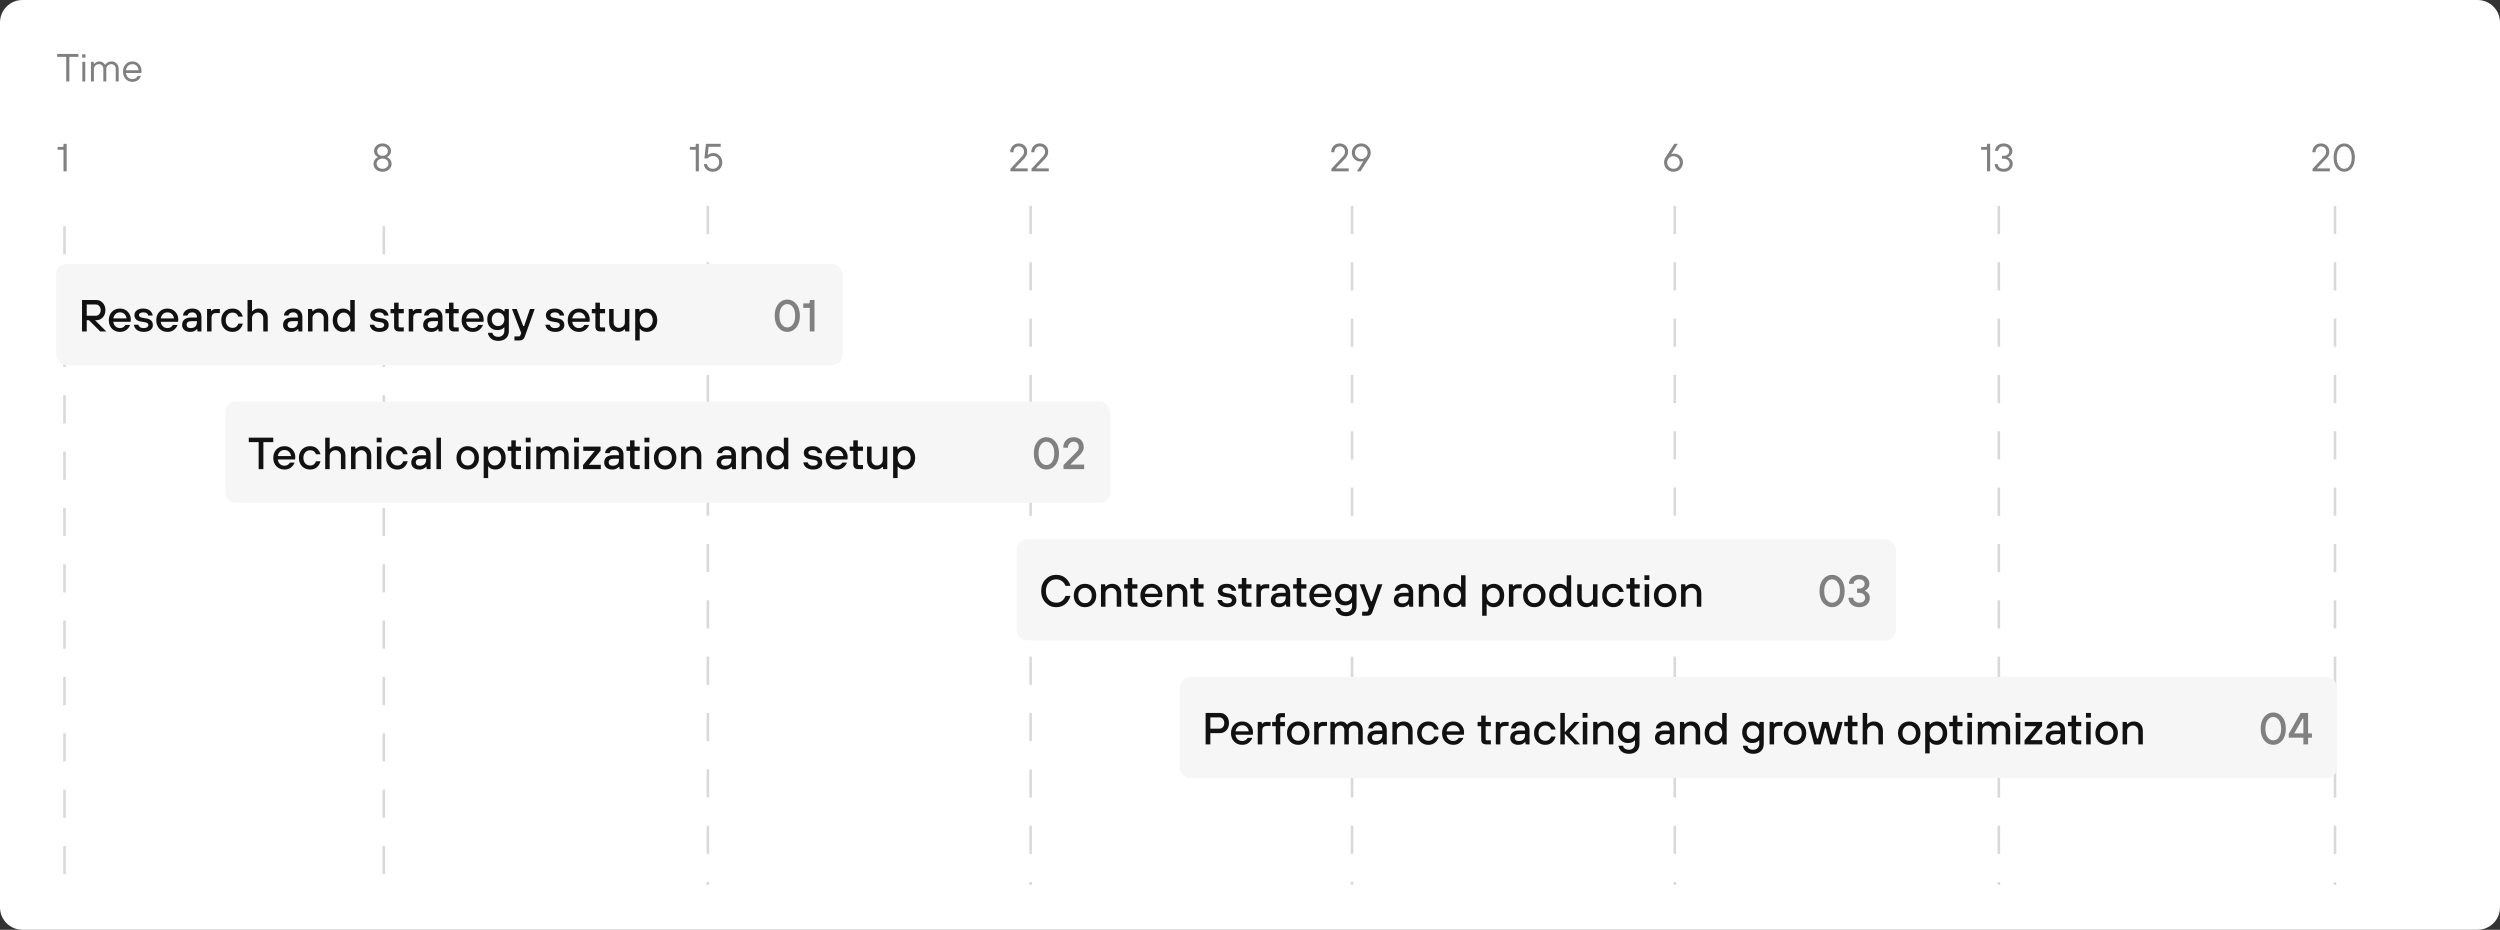 <svg width="890" height="331" viewBox="0 0 890 331" fill="none" xmlns="http://www.w3.org/2000/svg">
<rect x="0" y="0" width="890" height="331" fill="#333333" stroke="none"/>
<path d="M0 8C0 3.582 3.582 0 8 0H882C886.418 0 890 3.582 890 8V323C890 327.418 886.418 331 882 331H8C3.582 331 0 327.418 0 323V8Z" fill="white"/>
<path d="M23.57 29V20.25H20.35V19.2H27.91V20.25H24.69V29H23.57ZM29.308 29V22H30.358V29H29.308ZM29.238 20.53V19.34H30.428V20.53H29.238ZM32.382 29V22H33.292L33.432 22.77H33.502C33.642 22.602 33.806 22.453 33.992 22.322C34.431 22.014 34.874 21.86 35.322 21.86C35.929 21.86 36.452 22.061 36.89 22.462C37.077 22.63 37.231 22.826 37.352 23.05H37.422C37.581 22.817 37.772 22.621 37.996 22.462C38.51 22.061 39.088 21.86 39.732 21.86C40.46 21.86 41.062 22.117 41.538 22.63C42.014 23.134 42.252 23.787 42.252 24.59V29H41.202V24.59C41.202 24.058 41.058 23.633 40.768 23.316C40.479 22.999 40.087 22.84 39.592 22.84C39.126 22.84 38.715 23.013 38.36 23.358C38.015 23.694 37.842 24.105 37.842 24.59V29H36.792V24.59C36.792 24.058 36.648 23.633 36.358 23.316C36.069 22.999 35.677 22.84 35.182 22.84C34.716 22.84 34.305 23.013 33.95 23.358C33.605 23.694 33.432 24.105 33.432 24.59V29H32.382ZM49.038 27.04H50.158C49.916 27.712 49.533 28.23 49.011 28.594C48.497 28.958 47.877 29.14 47.148 29.14C46.187 29.14 45.385 28.804 44.74 28.132C44.106 27.451 43.788 26.573 43.788 25.5C43.788 24.427 44.106 23.554 44.74 22.882C45.385 22.201 46.187 21.86 47.148 21.86C48.072 21.86 48.838 22.177 49.444 22.812C50.06 23.447 50.368 24.249 50.368 25.22C50.368 25.369 50.355 25.57 50.327 25.822L50.298 25.99H44.839C44.913 26.643 45.165 27.171 45.594 27.572C46.033 27.964 46.551 28.16 47.148 28.16C47.569 28.16 47.942 28.062 48.269 27.866C48.605 27.67 48.861 27.395 49.038 27.04ZM44.839 25.01H49.319C49.281 24.375 49.057 23.857 48.647 23.456C48.245 23.045 47.746 22.84 47.148 22.84C46.523 22.84 46.001 23.041 45.581 23.442C45.16 23.843 44.913 24.366 44.839 25.01Z" fill="#808080"/>
<rect width="812" height="267" transform="translate(20 48)" fill="white"/>
<path d="M22.605 61V53.3H20.505V52.32H22.185C22.465 52.32 22.605 52.18 22.605 51.9V51.2H23.725V61H22.605Z" fill="#808080"/>
<line x1="22.964" y1="80.512" x2="22.964" y2="315.001" stroke="#D9D9D9" stroke-width="0.929" stroke-dasharray="10.03 10.03"/>
<path d="M134.503 55.96V55.89C134.251 55.75 134.027 55.582 133.831 55.386C133.392 54.947 133.173 54.415 133.173 53.79C133.173 53.015 133.458 52.367 134.027 51.844C134.596 51.321 135.315 51.06 136.183 51.06C137.051 51.06 137.77 51.321 138.339 51.844C138.908 52.367 139.193 53.015 139.193 53.79C139.193 54.406 138.969 54.938 138.521 55.386C138.334 55.573 138.115 55.741 137.863 55.89V55.96C138.124 56.081 138.381 56.259 138.633 56.492C139.146 57.005 139.403 57.621 139.403 58.34C139.403 59.096 139.1 59.754 138.493 60.314C137.896 60.865 137.126 61.14 136.183 61.14C135.231 61.14 134.456 60.865 133.859 60.314C133.262 59.763 132.963 59.105 132.963 58.34C132.963 57.603 133.22 56.987 133.733 56.492C133.966 56.259 134.223 56.081 134.503 55.96ZM134.797 52.6C134.461 52.917 134.293 53.314 134.293 53.79C134.293 54.266 134.461 54.667 134.797 54.994C135.142 55.311 135.604 55.47 136.183 55.47C136.762 55.47 137.219 55.311 137.555 54.994C137.9 54.667 138.073 54.266 138.073 53.79C138.073 53.314 137.9 52.917 137.555 52.6C137.219 52.273 136.762 52.11 136.183 52.11C135.604 52.11 135.142 52.273 134.797 52.6ZM134.685 56.968C134.284 57.313 134.083 57.747 134.083 58.27C134.083 58.793 134.284 59.227 134.685 59.572C135.086 59.917 135.586 60.09 136.183 60.09C136.78 60.09 137.28 59.917 137.681 59.572C138.082 59.227 138.283 58.793 138.283 58.27C138.283 57.747 138.082 57.313 137.681 56.968C137.28 56.623 136.78 56.45 136.183 56.45C135.586 56.45 135.086 56.623 134.685 56.968Z" fill="#808080"/>
<line x1="136.644" y1="80.512" x2="136.644" y2="315.001" stroke="#D9D9D9" stroke-width="0.929" stroke-dasharray="10.03 10.03"/>
<path d="M247.686 61V53.3H245.586V52.32H247.266C247.546 52.32 247.686 52.18 247.686 51.9V51.2H248.806V61H247.686ZM250.556 58.41H251.676C251.778 58.933 252.016 59.343 252.39 59.642C252.772 59.941 253.234 60.09 253.776 60.09C254.41 60.09 254.942 59.875 255.372 59.446C255.801 59.007 256.016 58.461 256.016 57.808C256.016 57.136 255.815 56.59 255.414 56.17C255.012 55.75 254.49 55.54 253.846 55.54C253.024 55.54 252.394 55.82 251.956 56.38H250.766L251.326 51.2H256.576V52.25H252.264L251.956 55.12H252.026C252.502 54.7 253.155 54.49 253.986 54.49C254.844 54.49 255.582 54.812 256.198 55.456C256.823 56.091 257.136 56.875 257.136 57.808C257.136 58.779 256.818 59.577 256.184 60.202C255.558 60.827 254.756 61.14 253.776 61.14C252.936 61.14 252.217 60.897 251.62 60.412C251.022 59.927 250.668 59.259 250.556 58.41Z" fill="#808080"/>
<line x1="252.004" y1="73.289" x2="252.004" y2="315" stroke="#D9D9D9" stroke-width="0.929" stroke-dasharray="10.03 10.03"/>
<path d="M359.713 61V60.09L363.703 55.82C364.002 55.493 364.217 55.204 364.347 54.952C364.478 54.691 364.543 54.373 364.543 54C364.543 53.44 364.366 52.987 364.011 52.642C363.666 52.287 363.213 52.11 362.653 52.11C362.121 52.11 361.673 52.306 361.309 52.698C360.945 53.09 360.763 53.594 360.763 54.21H359.643C359.643 53.295 359.923 52.544 360.483 51.956C361.053 51.359 361.776 51.06 362.653 51.06C363.531 51.06 364.249 51.335 364.809 51.886C365.379 52.427 365.663 53.132 365.663 54C365.663 54.541 365.565 55.003 365.369 55.386C365.173 55.759 364.875 56.161 364.473 56.59L361.323 59.88V59.95H365.873V61H359.713ZM367.206 61V60.09L371.196 55.82C371.494 55.493 371.709 55.204 371.84 54.952C371.97 54.691 372.036 54.373 372.036 54C372.036 53.44 371.858 52.987 371.504 52.642C371.158 52.287 370.706 52.11 370.146 52.11C369.614 52.11 369.166 52.306 368.802 52.698C368.438 53.09 368.256 53.594 368.256 54.21H367.136C367.136 53.295 367.416 52.544 367.976 51.956C368.545 51.359 369.268 51.06 370.146 51.06C371.023 51.06 371.742 51.335 372.302 51.886C372.871 52.427 373.156 53.132 373.156 54C373.156 54.541 373.058 55.003 372.862 55.386C372.666 55.759 372.367 56.161 371.966 56.59L368.816 59.88V59.95H373.366V61H367.206Z" fill="#808080"/>
<line x1="366.9" y1="73.289" x2="366.9" y2="315" stroke="#D9D9D9" stroke-width="0.929" stroke-dasharray="10.03 10.03"/>
<path d="M473.972 61V60.09L477.962 55.82C478.261 55.493 478.475 55.204 478.606 54.952C478.737 54.691 478.802 54.373 478.802 54C478.802 53.44 478.625 52.987 478.27 52.642C477.925 52.287 477.472 52.11 476.912 52.11C476.38 52.11 475.932 52.306 475.568 52.698C475.204 53.09 475.022 53.594 475.022 54.21H473.902C473.902 53.295 474.182 52.544 474.742 51.956C475.311 51.359 476.035 51.06 476.912 51.06C477.789 51.06 478.508 51.335 479.068 51.886C479.637 52.427 479.922 53.132 479.922 54C479.922 54.541 479.824 55.003 479.628 55.386C479.432 55.759 479.133 56.161 478.732 56.59L475.582 59.88V59.95H480.132V61H473.972ZM483.074 61L485.384 57.36H485.314C485.23 57.397 485.142 57.421 485.048 57.43C484.843 57.477 484.628 57.5 484.404 57.5C483.518 57.5 482.771 57.201 482.164 56.604C481.558 56.007 481.254 55.255 481.254 54.35C481.254 53.435 481.576 52.661 482.22 52.026C482.874 51.382 483.672 51.06 484.614 51.06C485.557 51.06 486.35 51.382 486.994 52.026C487.648 52.661 487.974 53.435 487.974 54.35C487.974 55.031 487.788 55.661 487.414 56.24L484.334 61H483.074ZM483.018 55.946C483.448 56.375 483.98 56.59 484.614 56.59C485.249 56.59 485.781 56.375 486.21 55.946C486.64 55.507 486.854 54.975 486.854 54.35C486.854 53.725 486.64 53.197 486.21 52.768C485.781 52.329 485.249 52.11 484.614 52.11C483.98 52.11 483.448 52.329 483.018 52.768C482.589 53.197 482.374 53.725 482.374 54.35C482.374 54.975 482.589 55.507 483.018 55.946Z" fill="#808080"/>
<line x1="481.33" y1="73.289" x2="481.33" y2="315" stroke="#D9D9D9" stroke-width="0.929" stroke-dasharray="10.03 10.03"/>
<path d="M592.965 55.96L596.045 51.2H597.305L594.995 54.84H595.065L595.331 54.77C595.517 54.723 595.732 54.7 595.975 54.7C596.861 54.7 597.608 54.999 598.215 55.596C598.821 56.193 599.125 56.945 599.125 57.85C599.125 58.765 598.798 59.544 598.145 60.188C597.501 60.823 596.707 61.14 595.765 61.14C594.822 61.14 594.024 60.823 593.371 60.188C592.727 59.544 592.405 58.765 592.405 57.85C592.405 57.169 592.591 56.539 592.965 55.96ZM594.169 59.446C594.598 59.875 595.13 60.09 595.765 60.09C596.399 60.09 596.931 59.875 597.361 59.446C597.79 59.007 598.005 58.475 598.005 57.85C598.005 57.225 597.79 56.697 597.361 56.268C596.931 55.829 596.399 55.61 595.765 55.61C595.13 55.61 594.598 55.829 594.169 56.268C593.739 56.697 593.525 57.225 593.525 57.85C593.525 58.475 593.739 59.007 594.169 59.446Z" fill="#808080"/>
<line x1="596.226" y1="73.289" x2="596.226" y2="315" stroke="#D9D9D9" stroke-width="0.929" stroke-dasharray="10.03 10.03"/>
<path d="M707.378 61V53.3H705.278V52.32H706.958C707.238 52.32 707.378 52.18 707.378 51.9V51.2H708.498V61H707.378ZM710.107 58.41H711.227C711.227 58.886 711.414 59.287 711.787 59.614C712.17 59.931 712.683 60.09 713.327 60.09C713.943 60.09 714.447 59.922 714.839 59.586C715.231 59.25 715.427 58.835 715.427 58.34C715.427 57.799 715.236 57.36 714.853 57.024C714.471 56.688 713.962 56.52 713.327 56.52H712.697V55.47H713.327C713.943 55.47 714.424 55.307 714.769 54.98C715.115 54.653 715.287 54.243 715.287 53.748C715.287 53.3 715.105 52.917 714.741 52.6C714.377 52.273 713.906 52.11 713.327 52.11C712.777 52.11 712.31 52.273 711.927 52.6C711.554 52.917 711.367 53.291 711.367 53.72H710.247C710.247 53.001 710.537 52.381 711.115 51.858C711.694 51.326 712.431 51.06 713.327 51.06C714.233 51.06 714.97 51.321 715.539 51.844C716.118 52.357 716.407 53.001 716.407 53.776C716.407 54.457 716.151 55.027 715.637 55.484C715.404 55.689 715.147 55.848 714.867 55.96V56.03C715.194 56.151 715.474 56.319 715.707 56.534C716.267 57.019 716.547 57.621 716.547 58.34C716.547 59.115 716.244 59.777 715.637 60.328C715.031 60.869 714.261 61.14 713.327 61.14C712.366 61.14 711.587 60.874 710.989 60.342C710.401 59.81 710.107 59.166 710.107 58.41Z" fill="#808080"/>
<line x1="711.586" y1="73.289" x2="711.586" y2="315" stroke="#D9D9D9" stroke-width="0.929" stroke-dasharray="10.03 10.03"/>
<path d="M823.274 61V60.09L827.264 55.82C827.563 55.493 827.777 55.204 827.908 54.952C828.039 54.691 828.104 54.373 828.104 54C828.104 53.44 827.927 52.987 827.572 52.642C827.227 52.287 826.774 52.11 826.214 52.11C825.682 52.11 825.234 52.306 824.87 52.698C824.506 53.09 824.324 53.594 824.324 54.21H823.204C823.204 53.295 823.484 52.544 824.044 51.956C824.613 51.359 825.337 51.06 826.214 51.06C827.091 51.06 827.81 51.335 828.37 51.886C828.939 52.427 829.224 53.132 829.224 54C829.224 54.541 829.126 55.003 828.93 55.386C828.734 55.759 828.435 56.161 828.034 56.59L824.884 59.88V59.95H829.434V61H823.274ZM831.858 59.81C831.13 58.923 830.766 57.687 830.766 56.1C830.766 54.513 831.13 53.277 831.858 52.39C832.586 51.503 833.482 51.06 834.546 51.06C835.61 51.06 836.506 51.503 837.234 52.39C837.962 53.277 838.326 54.513 838.326 56.1C838.326 57.687 837.962 58.923 837.234 59.81C836.506 60.697 835.61 61.14 834.546 61.14C833.482 61.14 832.586 60.697 831.858 59.81ZM836.436 53.16C835.923 52.46 835.293 52.11 834.546 52.11C833.799 52.11 833.169 52.46 832.656 53.16C832.143 53.86 831.886 54.84 831.886 56.1C831.886 57.36 832.143 58.34 832.656 59.04C833.169 59.74 833.799 60.09 834.546 60.09C835.293 60.09 835.923 59.74 836.436 59.04C836.949 58.34 837.206 57.36 837.206 56.1C837.206 54.84 836.949 53.86 836.436 53.16Z" fill="#808080"/>
<line x1="831.267" y1="73.289" x2="831.267" y2="315" stroke="#D9D9D9" stroke-width="0.929" stroke-dasharray="10.03 10.03"/>
<rect x="20" y="94" width="280" height="36" rx="3.716" fill="#F6F6F6"/>
<path d="M29.2 118V106.8H34.24C35.179 106.8 35.957 107.136 36.576 107.808C37.205 108.469 37.52 109.333 37.52 110.4C37.52 111.467 37.205 112.336 36.576 113.008C35.957 113.669 35.179 114 34.24 114H33.84L37.84 118H35.68L31.68 114H30.88V118H29.2ZM30.88 112.4H34.16C34.619 112.4 35.013 112.213 35.344 111.84C35.675 111.467 35.84 110.987 35.84 110.4C35.84 109.813 35.675 109.333 35.344 108.96C35.013 108.587 34.619 108.4 34.16 108.4H30.88V112.4ZM40.334 113.36H45.054C44.968 112.709 44.718 112.187 44.302 111.792C43.886 111.397 43.363 111.2 42.734 111.2C42.072 111.2 41.539 111.397 41.134 111.792C40.728 112.176 40.462 112.699 40.334 113.36ZM44.654 115.68H46.334C46.099 116.32 45.672 116.896 45.054 117.408C44.446 117.909 43.672 118.16 42.734 118.16C41.571 118.16 40.611 117.776 39.854 117.008C39.107 116.24 38.734 115.237 38.734 114C38.734 112.763 39.107 111.76 39.854 110.992C40.611 110.224 41.571 109.84 42.734 109.84C43.822 109.84 44.734 110.213 45.47 110.96C46.206 111.707 46.574 112.64 46.574 113.76C46.574 113.856 46.558 114.048 46.526 114.336L46.494 114.56H40.334C40.419 115.243 40.68 115.787 41.118 116.192C41.555 116.597 42.094 116.8 42.734 116.8C43.182 116.8 43.576 116.693 43.918 116.48C44.27 116.256 44.515 115.989 44.654 115.68ZM47.699 115.6H49.299C49.299 115.888 49.459 116.16 49.779 116.416C50.099 116.672 50.552 116.8 51.139 116.8C51.693 116.8 52.109 116.699 52.387 116.496C52.675 116.283 52.819 116.037 52.819 115.76C52.819 115.472 52.728 115.248 52.547 115.088C52.365 114.917 52.056 114.795 51.619 114.72L50.179 114.48C48.632 114.224 47.859 113.451 47.859 112.16C47.859 111.488 48.131 110.933 48.675 110.496C49.229 110.059 50.024 109.84 51.059 109.84C51.603 109.84 52.093 109.925 52.531 110.096C52.979 110.267 53.325 110.485 53.571 110.752C53.827 111.019 54.019 111.291 54.147 111.568C54.275 111.835 54.339 112.085 54.339 112.32H52.739C52.739 112.043 52.595 111.787 52.307 111.552C52.019 111.317 51.603 111.2 51.059 111.2C50.525 111.2 50.125 111.296 49.859 111.488C49.592 111.669 49.459 111.893 49.459 112.16C49.459 112.64 49.859 112.96 50.659 113.12L52.099 113.36C53.645 113.616 54.419 114.416 54.419 115.76C54.419 116.443 54.136 117.013 53.571 117.472C53.016 117.931 52.205 118.16 51.139 118.16C50.541 118.16 50.003 118.069 49.523 117.888C49.053 117.707 48.691 117.477 48.435 117.2C48.189 116.923 48.003 116.651 47.875 116.384C47.757 116.107 47.699 115.845 47.699 115.6ZM57.224 113.36H61.944C61.859 112.709 61.608 112.187 61.192 111.792C60.776 111.397 60.254 111.2 59.624 111.2C58.963 111.2 58.43 111.397 58.024 111.792C57.619 112.176 57.352 112.699 57.224 113.36ZM61.544 115.68H63.224C62.99 116.32 62.563 116.896 61.944 117.408C61.336 117.909 60.563 118.16 59.624 118.16C58.462 118.16 57.502 117.776 56.744 117.008C55.998 116.24 55.624 115.237 55.624 114C55.624 112.763 55.998 111.76 56.744 110.992C57.502 110.224 58.462 109.84 59.624 109.84C60.712 109.84 61.624 110.213 62.36 110.96C63.096 111.707 63.464 112.64 63.464 113.76C63.464 113.856 63.448 114.048 63.416 114.336L63.384 114.56H57.224C57.31 115.243 57.571 115.787 58.008 116.192C58.446 116.597 58.984 116.8 59.624 116.8C60.072 116.8 60.467 116.693 60.808 116.48C61.16 116.256 61.406 115.989 61.544 115.68ZM70.349 118L70.189 117.12H70.109C69.949 117.323 69.757 117.499 69.533 117.648C69.021 117.989 68.413 118.16 67.709 118.16C66.835 118.16 66.136 117.931 65.613 117.472C65.091 117.013 64.829 116.416 64.829 115.68C64.829 114.859 65.101 114.213 65.645 113.744C66.2 113.275 67.021 113.04 68.109 113.04H70.109V112.88C70.109 112.357 69.96 111.947 69.661 111.648C69.363 111.349 68.952 111.2 68.429 111.2C67.917 111.2 67.523 111.317 67.245 111.552C66.968 111.776 66.803 112.032 66.749 112.32H65.149C65.192 111.616 65.507 111.029 66.093 110.56C66.68 110.08 67.459 109.84 68.429 109.84C69.464 109.84 70.269 110.112 70.845 110.656C71.421 111.2 71.709 111.941 71.709 112.88V118H70.349ZM70.109 114.64V114.32H68.189C67.603 114.32 67.16 114.437 66.861 114.672C66.573 114.907 66.429 115.216 66.429 115.6C66.429 115.973 66.552 116.267 66.797 116.48C67.043 116.693 67.4 116.8 67.869 116.8C68.595 116.8 69.149 116.613 69.533 116.24C69.917 115.856 70.109 115.323 70.109 114.64ZM73.712 118V110H75.072L75.232 110.72H75.312C75.323 110.709 75.355 110.672 75.408 110.608C75.472 110.544 75.509 110.501 75.52 110.48C75.541 110.459 75.584 110.421 75.648 110.368C75.712 110.304 75.765 110.261 75.808 110.24C75.85 110.219 75.909 110.192 75.984 110.16C76.058 110.117 76.133 110.091 76.208 110.08C76.293 110.059 76.389 110.043 76.496 110.032C76.603 110.011 76.715 110 76.832 110H78.272V111.44H76.992C75.872 111.44 75.312 111.995 75.312 113.104V118H73.712ZM84.845 115.2H86.445C86.37 115.531 86.248 115.856 86.077 116.176C85.917 116.496 85.693 116.811 85.405 117.12C85.128 117.429 84.76 117.68 84.301 117.872C83.842 118.064 83.33 118.16 82.765 118.16C81.602 118.16 80.642 117.776 79.885 117.008C79.138 116.24 78.765 115.237 78.765 114C78.765 112.763 79.138 111.76 79.885 110.992C80.642 110.224 81.602 109.84 82.765 109.84C83.832 109.84 84.669 110.144 85.277 110.752C85.885 111.349 86.274 112.005 86.445 112.72H84.845C84.504 111.76 83.81 111.28 82.765 111.28C82.072 111.28 81.496 111.531 81.037 112.032C80.589 112.523 80.365 113.179 80.365 114C80.365 114.821 80.589 115.483 81.037 115.984C81.496 116.475 82.072 116.72 82.765 116.72C83.341 116.72 83.805 116.565 84.157 116.256C84.509 115.947 84.738 115.595 84.845 115.2ZM88.12 118V106.8H89.72V110.8H89.8C89.981 110.619 90.179 110.459 90.392 110.32C90.904 110 91.48 109.84 92.12 109.84C93.091 109.84 93.864 110.144 94.44 110.752C95.027 111.349 95.32 112.165 95.32 113.2V118H93.72V113.2C93.72 112.677 93.533 112.229 93.16 111.856C92.797 111.472 92.344 111.28 91.8 111.28C91.213 111.28 90.717 111.472 90.312 111.856C89.917 112.229 89.72 112.677 89.72 113.2V118H88.12ZM106.287 118L106.127 117.12H106.047C105.887 117.323 105.695 117.499 105.471 117.648C104.959 117.989 104.351 118.16 103.647 118.16C102.772 118.16 102.074 117.931 101.551 117.472C101.028 117.013 100.767 116.416 100.767 115.68C100.767 114.859 101.039 114.213 101.583 113.744C102.138 113.275 102.959 113.04 104.047 113.04H106.047V112.88C106.047 112.357 105.898 111.947 105.599 111.648C105.3 111.349 104.89 111.2 104.367 111.2C103.855 111.2 103.46 111.317 103.183 111.552C102.906 111.776 102.74 112.032 102.687 112.32H101.087C101.13 111.616 101.444 111.029 102.031 110.56C102.618 110.08 103.396 109.84 104.367 109.84C105.402 109.84 106.207 110.112 106.783 110.656C107.359 111.2 107.647 111.941 107.647 112.88V118H106.287ZM106.047 114.64V114.32H104.127C103.54 114.32 103.098 114.437 102.799 114.672C102.511 114.907 102.367 115.216 102.367 115.6C102.367 115.973 102.49 116.267 102.735 116.48C102.98 116.693 103.338 116.8 103.807 116.8C104.532 116.8 105.087 116.613 105.471 116.24C105.855 115.856 106.047 115.323 106.047 114.64ZM109.649 118V110H111.089L111.249 110.8H111.329C111.511 110.619 111.708 110.459 111.921 110.32C112.433 110 113.009 109.84 113.649 109.84C114.62 109.84 115.393 110.144 115.969 110.752C116.556 111.349 116.849 112.165 116.849 113.2V118H115.249V113.2C115.249 112.677 115.063 112.229 114.689 111.856C114.327 111.472 113.873 111.28 113.329 111.28C112.743 111.28 112.247 111.472 111.841 111.856C111.447 112.229 111.249 112.677 111.249 113.2V118H109.649ZM124.853 118L124.693 117.04H124.613C124.047 117.787 123.221 118.16 122.133 118.16C121.066 118.16 120.186 117.781 119.493 117.024C118.799 116.267 118.453 115.259 118.453 114C118.453 112.741 118.799 111.733 119.493 110.976C120.186 110.219 121.066 109.84 122.133 109.84C122.602 109.84 123.029 109.925 123.413 110.096C123.807 110.256 124.063 110.395 124.181 110.512C124.298 110.619 124.442 110.768 124.613 110.96H124.693V106.8H126.293V118H124.853ZM120.709 115.968C121.157 116.469 121.711 116.72 122.373 116.72C123.034 116.72 123.583 116.469 124.021 115.968C124.469 115.467 124.693 114.811 124.693 114C124.693 113.189 124.469 112.533 124.021 112.032C123.583 111.531 123.034 111.28 122.373 111.28C121.711 111.28 121.157 111.531 120.709 112.032C120.271 112.533 120.053 113.189 120.053 114C120.053 114.811 120.271 115.467 120.709 115.968ZM131.652 115.6H133.252C133.252 115.888 133.412 116.16 133.732 116.416C134.052 116.672 134.505 116.8 135.092 116.8C135.647 116.8 136.063 116.699 136.34 116.496C136.628 116.283 136.772 116.037 136.772 115.76C136.772 115.472 136.681 115.248 136.5 115.088C136.319 114.917 136.009 114.795 135.572 114.72L134.132 114.48C132.585 114.224 131.812 113.451 131.812 112.16C131.812 111.488 132.084 110.933 132.628 110.496C133.183 110.059 133.977 109.84 135.012 109.84C135.556 109.84 136.047 109.925 136.484 110.096C136.932 110.267 137.279 110.485 137.524 110.752C137.78 111.019 137.972 111.291 138.1 111.568C138.228 111.835 138.292 112.085 138.292 112.32H136.692C136.692 112.043 136.548 111.787 136.26 111.552C135.972 111.317 135.556 111.2 135.012 111.2C134.479 111.2 134.079 111.296 133.812 111.488C133.545 111.669 133.412 111.893 133.412 112.16C133.412 112.64 133.812 112.96 134.612 113.12L136.052 113.36C137.599 113.616 138.372 114.416 138.372 115.76C138.372 116.443 138.089 117.013 137.524 117.472C136.969 117.931 136.159 118.16 135.092 118.16C134.495 118.16 133.956 118.069 133.476 117.888C133.007 117.707 132.644 117.477 132.388 117.2C132.143 116.923 131.956 116.651 131.828 116.384C131.711 116.107 131.652 115.845 131.652 115.6ZM140.305 116.32V111.52H139.025V110H140.305V107.76H141.905V110H143.745V111.52H141.905V116.08C141.905 116.4 142.065 116.56 142.385 116.56H143.745V118H142.065C141.5 118 141.062 117.851 140.753 117.552C140.454 117.253 140.305 116.843 140.305 116.32ZM145.509 118V110H146.869L147.029 110.72H147.109C147.119 110.709 147.151 110.672 147.205 110.608C147.269 110.544 147.306 110.501 147.317 110.48C147.338 110.459 147.381 110.421 147.445 110.368C147.509 110.304 147.562 110.261 147.605 110.24C147.647 110.219 147.706 110.192 147.781 110.16C147.855 110.117 147.93 110.091 148.005 110.08C148.09 110.059 148.186 110.043 148.293 110.032C148.399 110.011 148.511 110 148.629 110H150.069V111.44H148.789C147.669 111.44 147.109 111.995 147.109 113.104V118H145.509ZM156.162 118L156.002 117.12H155.922C155.762 117.323 155.57 117.499 155.346 117.648C154.834 117.989 154.226 118.16 153.522 118.16C152.647 118.16 151.949 117.931 151.426 117.472C150.903 117.013 150.642 116.416 150.642 115.68C150.642 114.859 150.914 114.213 151.458 113.744C152.013 113.275 152.834 113.04 153.922 113.04H155.922V112.88C155.922 112.357 155.773 111.947 155.474 111.648C155.175 111.349 154.765 111.2 154.242 111.2C153.73 111.2 153.335 111.317 153.058 111.552C152.781 111.776 152.615 112.032 152.562 112.32H150.962C151.005 111.616 151.319 111.029 151.906 110.56C152.493 110.08 153.271 109.84 154.242 109.84C155.277 109.84 156.082 110.112 156.658 110.656C157.234 111.2 157.522 111.941 157.522 112.88V118H156.162ZM155.922 114.64V114.32H154.002C153.415 114.32 152.973 114.437 152.674 114.672C152.386 114.907 152.242 115.216 152.242 115.6C152.242 115.973 152.365 116.267 152.61 116.48C152.855 116.693 153.213 116.8 153.682 116.8C154.407 116.8 154.962 116.613 155.346 116.24C155.73 115.856 155.922 115.323 155.922 114.64ZM159.852 116.32V111.52H158.572V110H159.852V107.76H161.452V110H163.292V111.52H161.452V116.08C161.452 116.4 161.612 116.56 161.932 116.56H163.292V118H161.612C161.047 118 160.609 117.851 160.3 117.552C160.001 117.253 159.852 116.843 159.852 116.32ZM165.943 113.36H170.663C170.578 112.709 170.327 112.187 169.911 111.792C169.495 111.397 168.972 111.2 168.343 111.2C167.682 111.2 167.148 111.397 166.743 111.792C166.338 112.176 166.071 112.699 165.943 113.36ZM170.263 115.68H171.943C171.708 116.32 171.282 116.896 170.663 117.408C170.055 117.909 169.282 118.16 168.343 118.16C167.18 118.16 166.22 117.776 165.463 117.008C164.716 116.24 164.343 115.237 164.343 114C164.343 112.763 164.716 111.76 165.463 110.992C166.22 110.224 167.18 109.84 168.343 109.84C169.431 109.84 170.343 110.213 171.079 110.96C171.815 111.707 172.183 112.64 172.183 113.76C172.183 113.856 172.167 114.048 172.135 114.336L172.103 114.56H165.943C166.028 115.243 166.29 115.787 166.727 116.192C167.164 116.597 167.703 116.8 168.343 116.8C168.791 116.8 169.186 116.693 169.527 116.48C169.879 116.256 170.124 115.989 170.263 115.68ZM175.692 115.424C176.119 115.861 176.657 116.08 177.308 116.08C177.959 116.08 178.492 115.861 178.908 115.424C179.335 114.976 179.548 114.395 179.548 113.68C179.548 112.965 179.335 112.389 178.908 111.952C178.492 111.504 177.959 111.28 177.308 111.28C176.657 111.28 176.119 111.504 175.692 111.952C175.276 112.389 175.068 112.965 175.068 113.68C175.068 114.395 175.276 114.976 175.692 115.424ZM173.708 118.48H175.308C175.351 118.875 175.553 119.211 175.916 119.488C176.289 119.776 176.78 119.92 177.388 119.92C178.028 119.92 178.545 119.723 178.94 119.328C179.345 118.944 179.548 118.448 179.548 117.84V116.56H179.468C179.287 116.741 179.127 116.885 178.988 116.992C178.849 117.099 178.599 117.216 178.236 117.344C177.873 117.461 177.457 117.52 176.988 117.52C175.975 117.52 175.132 117.168 174.46 116.464C173.799 115.749 173.468 114.821 173.468 113.68C173.468 112.539 173.799 111.616 174.46 110.912C175.132 110.197 175.975 109.84 176.988 109.84C178.055 109.84 178.881 110.187 179.468 110.88H179.548L179.708 110H181.148V117.84C181.148 118.907 180.817 119.76 180.156 120.4C179.495 121.04 178.572 121.36 177.388 121.36C176.769 121.36 176.215 121.264 175.724 121.072C175.233 120.88 174.849 120.629 174.572 120.32C174.305 120.021 174.097 119.712 173.948 119.392C173.809 119.083 173.729 118.779 173.708 118.48ZM183.148 121.2V119.76H184.748C184.886 119.76 185.004 119.707 185.1 119.6C185.196 119.504 185.26 119.397 185.292 119.28L185.548 118.56L182.268 110H183.948L186.268 116.08H186.588L188.668 110H190.348L186.828 119.84C186.657 120.309 186.422 120.651 186.124 120.864C185.836 121.088 185.404 121.2 184.828 121.2H183.148ZM194.183 115.6H195.783C195.783 115.888 195.943 116.16 196.263 116.416C196.583 116.672 197.036 116.8 197.623 116.8C198.178 116.8 198.594 116.699 198.871 116.496C199.159 116.283 199.303 116.037 199.303 115.76C199.303 115.472 199.212 115.248 199.031 115.088C198.85 114.917 198.54 114.795 198.103 114.72L196.663 114.48C195.116 114.224 194.343 113.451 194.343 112.16C194.343 111.488 194.615 110.933 195.159 110.496C195.714 110.059 196.508 109.84 197.543 109.84C198.087 109.84 198.578 109.925 199.015 110.096C199.463 110.267 199.81 110.485 200.055 110.752C200.311 111.019 200.503 111.291 200.631 111.568C200.759 111.835 200.823 112.085 200.823 112.32H199.223C199.223 112.043 199.079 111.787 198.791 111.552C198.503 111.317 198.087 111.2 197.543 111.2C197.01 111.2 196.61 111.296 196.343 111.488C196.076 111.669 195.943 111.893 195.943 112.16C195.943 112.64 196.343 112.96 197.143 113.12L198.583 113.36C200.13 113.616 200.903 114.416 200.903 115.76C200.903 116.443 200.62 117.013 200.055 117.472C199.5 117.931 198.69 118.16 197.623 118.16C197.026 118.16 196.487 118.069 196.007 117.888C195.538 117.707 195.175 117.477 194.919 117.2C194.674 116.923 194.487 116.651 194.359 116.384C194.242 116.107 194.183 115.845 194.183 115.6ZM203.709 113.36H208.429C208.343 112.709 208.093 112.187 207.677 111.792C207.261 111.397 206.738 111.2 206.109 111.2C205.447 111.2 204.914 111.397 204.509 111.792C204.103 112.176 203.837 112.699 203.709 113.36ZM208.029 115.68H209.709C209.474 116.32 209.047 116.896 208.429 117.408C207.821 117.909 207.047 118.16 206.109 118.16C204.946 118.16 203.986 117.776 203.229 117.008C202.482 116.24 202.109 115.237 202.109 114C202.109 112.763 202.482 111.76 203.229 110.992C203.986 110.224 204.946 109.84 206.109 109.84C207.197 109.84 208.109 110.213 208.845 110.96C209.581 111.707 209.949 112.64 209.949 113.76C209.949 113.856 209.933 114.048 209.901 114.336L209.869 114.56H203.709C203.794 115.243 204.055 115.787 204.493 116.192C204.93 116.597 205.469 116.8 206.109 116.8C206.557 116.8 206.951 116.693 207.293 116.48C207.645 116.256 207.89 115.989 208.029 115.68ZM211.961 116.32V111.52H210.681V110H211.961V107.76H213.561V110H215.401V111.52H213.561V116.08C213.561 116.4 213.721 116.56 214.041 116.56H215.401V118H213.721C213.156 118 212.719 117.851 212.409 117.552C212.111 117.253 211.961 116.843 211.961 116.32ZM216.853 114.8V110H218.453V114.8C218.453 115.323 218.634 115.776 218.997 116.16C219.37 116.533 219.829 116.72 220.373 116.72C220.959 116.72 221.45 116.533 221.845 116.16C222.25 115.776 222.453 115.323 222.453 114.8V110H224.053V118H222.613L222.453 117.2H222.373C222.191 117.381 221.994 117.541 221.781 117.68C221.269 118 220.693 118.16 220.053 118.16C219.082 118.16 218.303 117.861 217.717 117.264C217.141 116.656 216.853 115.835 216.853 114.8ZM226.134 121.2V110H227.574L227.734 110.96H227.814C227.984 110.768 228.128 110.619 228.246 110.512C228.363 110.395 228.614 110.256 228.998 110.096C229.392 109.925 229.824 109.84 230.294 109.84C231.36 109.84 232.24 110.219 232.934 110.976C233.627 111.733 233.974 112.741 233.974 114C233.974 115.259 233.627 116.267 232.934 117.024C232.24 117.781 231.36 118.16 230.294 118.16C229.195 118.16 228.368 117.787 227.814 117.04H227.734V121.2H226.134ZM228.39 115.968C228.838 116.469 229.392 116.72 230.054 116.72C230.715 116.72 231.264 116.469 231.702 115.968C232.15 115.467 232.374 114.811 232.374 114C232.374 113.189 232.15 112.533 231.702 112.032C231.264 111.531 230.715 111.28 230.054 111.28C229.392 111.28 228.838 111.531 228.39 112.032C227.952 112.533 227.734 113.189 227.734 114C227.734 114.811 227.952 115.467 228.39 115.968Z" fill="#111111"/>
<path d="M282.264 115.488C282.808 114.763 283.08 113.733 283.08 112.4C283.08 111.067 282.808 110.043 282.264 109.328C281.72 108.603 281.059 108.24 280.28 108.24C279.501 108.24 278.84 108.603 278.296 109.328C277.752 110.043 277.48 111.067 277.48 112.4C277.48 113.733 277.752 114.763 278.296 115.488C278.84 116.203 279.501 116.56 280.28 116.56C281.059 116.56 281.72 116.203 282.264 115.488ZM277.096 108.192C277.96 107.157 279.021 106.64 280.28 106.64C281.539 106.64 282.6 107.157 283.464 108.192C284.328 109.227 284.76 110.629 284.76 112.4C284.76 114.171 284.328 115.573 283.464 116.608C282.6 117.643 281.539 118.16 280.28 118.16C279.021 118.16 277.96 117.643 277.096 116.608C276.232 115.573 275.8 114.171 275.8 112.4C275.8 110.629 276.232 109.227 277.096 108.192ZM288.283 118V109.6H285.963V108H287.803C288.123 108 288.283 107.84 288.283 107.52V106.8H289.963V118H288.283Z" fill="#808080"/>
<rect x="80.242" y="143" width="315" height="36" rx="3.716" fill="#F6F6F6"/>
<path d="M92.082 167V157.4H88.562V155.8H97.282V157.4H93.762V167H92.082ZM98.888 162.36H103.608C103.523 161.709 103.272 161.187 102.856 160.792C102.44 160.397 101.918 160.2 101.288 160.2C100.627 160.2 100.094 160.397 99.688 160.792C99.283 161.176 99.016 161.699 98.888 162.36ZM103.208 164.68H104.888C104.654 165.32 104.227 165.896 103.608 166.408C103 166.909 102.227 167.16 101.288 167.16C100.126 167.16 99.166 166.776 98.408 166.008C97.662 165.24 97.288 164.237 97.288 163C97.288 161.763 97.662 160.76 98.408 159.992C99.166 159.224 100.126 158.84 101.288 158.84C102.376 158.84 103.288 159.213 104.024 159.96C104.76 160.707 105.128 161.64 105.128 162.76C105.128 162.856 105.112 163.048 105.08 163.336L105.048 163.56H98.888C98.974 164.243 99.235 164.787 99.672 165.192C100.11 165.597 100.648 165.8 101.288 165.8C101.736 165.8 102.131 165.693 102.472 165.48C102.824 165.256 103.07 164.989 103.208 164.68ZM112.493 164.2H114.093C114.019 164.531 113.896 164.856 113.725 165.176C113.565 165.496 113.341 165.811 113.053 166.12C112.776 166.429 112.408 166.68 111.949 166.872C111.491 167.064 110.979 167.16 110.413 167.16C109.251 167.16 108.291 166.776 107.533 166.008C106.787 165.24 106.413 164.237 106.413 163C106.413 161.763 106.787 160.76 107.533 159.992C108.291 159.224 109.251 158.84 110.413 158.84C111.48 158.84 112.317 159.144 112.925 159.752C113.533 160.349 113.923 161.005 114.093 161.72H112.493C112.152 160.76 111.459 160.28 110.413 160.28C109.72 160.28 109.144 160.531 108.685 161.032C108.237 161.523 108.013 162.179 108.013 163C108.013 163.821 108.237 164.483 108.685 164.984C109.144 165.475 109.72 165.72 110.413 165.72C110.989 165.72 111.453 165.565 111.805 165.256C112.157 164.947 112.387 164.595 112.493 164.2ZM115.768 167V155.8H117.368V159.8H117.448C117.63 159.619 117.827 159.459 118.04 159.32C118.552 159 119.128 158.84 119.768 158.84C120.739 158.84 121.512 159.144 122.088 159.752C122.675 160.349 122.968 161.165 122.968 162.2V167H121.368V162.2C121.368 161.677 121.182 161.229 120.808 160.856C120.446 160.472 119.992 160.28 119.448 160.28C118.862 160.28 118.366 160.472 117.96 160.856C117.566 161.229 117.368 161.677 117.368 162.2V167H115.768ZM124.97 167V159H126.41L126.57 159.8H126.65C126.831 159.619 127.028 159.459 127.242 159.32C127.754 159 128.33 158.84 128.97 158.84C129.94 158.84 130.714 159.144 131.29 159.752C131.876 160.349 132.17 161.165 132.17 162.2V167H130.57V162.2C130.57 161.677 130.383 161.229 130.01 160.856C129.647 160.472 129.194 160.28 128.65 160.28C128.063 160.28 127.567 160.472 127.162 160.856C126.767 161.229 126.57 161.677 126.57 162.2V167H124.97ZM134.173 167V159H135.773V167H134.173ZM134.093 157.48V155.8H135.853V157.48H134.093ZM143.54 164.2H145.14C145.066 164.531 144.943 164.856 144.772 165.176C144.612 165.496 144.388 165.811 144.1 166.12C143.823 166.429 143.455 166.68 142.996 166.872C142.538 167.064 142.026 167.16 141.46 167.16C140.298 167.16 139.338 166.776 138.58 166.008C137.834 165.24 137.46 164.237 137.46 163C137.46 161.763 137.834 160.76 138.58 159.992C139.338 159.224 140.298 158.84 141.46 158.84C142.527 158.84 143.364 159.144 143.972 159.752C144.58 160.349 144.97 161.005 145.14 161.72H143.54C143.199 160.76 142.506 160.28 141.46 160.28C140.767 160.28 140.191 160.531 139.732 161.032C139.284 161.523 139.06 162.179 139.06 163C139.06 163.821 139.284 164.483 139.732 164.984C140.191 165.475 140.767 165.72 141.46 165.72C142.036 165.72 142.5 165.565 142.852 165.256C143.204 164.947 143.434 164.595 143.54 164.2ZM151.935 167L151.775 166.12H151.695C151.535 166.323 151.343 166.499 151.119 166.648C150.607 166.989 149.999 167.16 149.295 167.16C148.421 167.16 147.722 166.931 147.199 166.472C146.677 166.013 146.415 165.416 146.415 164.68C146.415 163.859 146.687 163.213 147.231 162.744C147.786 162.275 148.607 162.04 149.695 162.04H151.695V161.88C151.695 161.357 151.546 160.947 151.247 160.648C150.949 160.349 150.538 160.2 150.015 160.2C149.503 160.2 149.109 160.317 148.831 160.552C148.554 160.776 148.389 161.032 148.335 161.32H146.735C146.778 160.616 147.093 160.029 147.679 159.56C148.266 159.08 149.045 158.84 150.015 158.84C151.05 158.84 151.855 159.112 152.431 159.656C153.007 160.2 153.295 160.941 153.295 161.88V167H151.935ZM151.695 163.64V163.32H149.775C149.189 163.32 148.746 163.437 148.447 163.672C148.159 163.907 148.015 164.216 148.015 164.6C148.015 164.973 148.138 165.267 148.383 165.48C148.629 165.693 148.986 165.8 149.455 165.8C150.181 165.8 150.735 165.613 151.119 165.24C151.503 164.856 151.695 164.323 151.695 163.64ZM155.378 167V155.8H156.978V167H155.378ZM164.779 164.984C165.238 165.475 165.814 165.72 166.507 165.72C167.201 165.72 167.771 165.475 168.219 164.984C168.678 164.483 168.907 163.821 168.907 163C168.907 162.179 168.678 161.523 168.219 161.032C167.771 160.531 167.201 160.28 166.507 160.28C165.814 160.28 165.238 160.531 164.779 161.032C164.331 161.523 164.107 162.179 164.107 163C164.107 163.821 164.331 164.483 164.779 164.984ZM169.371 166.008C168.625 166.776 167.67 167.16 166.507 167.16C165.345 167.16 164.385 166.776 163.627 166.008C162.881 165.24 162.507 164.237 162.507 163C162.507 161.763 162.881 160.76 163.627 159.992C164.385 159.224 165.345 158.84 166.507 158.84C167.67 158.84 168.625 159.224 169.371 159.992C170.129 160.76 170.507 161.763 170.507 163C170.507 164.237 170.129 165.24 169.371 166.008ZM172.188 170.2V159H173.628L173.788 159.96H173.868C174.039 159.768 174.183 159.619 174.3 159.512C174.418 159.395 174.668 159.256 175.052 159.096C175.447 158.925 175.879 158.84 176.348 158.84C177.415 158.84 178.295 159.219 178.988 159.976C179.682 160.733 180.028 161.741 180.028 163C180.028 164.259 179.682 165.267 178.988 166.024C178.295 166.781 177.415 167.16 176.348 167.16C175.25 167.16 174.423 166.787 173.868 166.04H173.788V170.2H172.188ZM174.444 164.968C174.892 165.469 175.447 165.72 176.108 165.72C176.77 165.72 177.319 165.469 177.756 164.968C178.204 164.467 178.428 163.811 178.428 163C178.428 162.189 178.204 161.533 177.756 161.032C177.319 160.531 176.77 160.28 176.108 160.28C175.447 160.28 174.892 160.531 174.444 161.032C174.007 161.533 173.788 162.189 173.788 163C173.788 163.811 174.007 164.467 174.444 164.968ZM182.032 165.32V160.52H180.752V159H182.032V156.76H183.632V159H185.472V160.52H183.632V165.08C183.632 165.4 183.792 165.56 184.112 165.56H185.472V167H183.792C183.226 167 182.789 166.851 182.48 166.552C182.181 166.253 182.032 165.843 182.032 165.32ZM187.235 167V159H188.835V167H187.235ZM187.155 157.48V155.8H188.915V157.48H187.155ZM190.923 167V159H192.363L192.523 159.8H192.603C192.752 159.629 192.939 159.469 193.163 159.32C193.653 159 194.16 158.84 194.683 158.84C195.344 158.84 195.904 159.027 196.363 159.4C196.565 159.592 196.725 159.779 196.843 159.96H196.923C197.061 159.779 197.269 159.592 197.547 159.4C198.144 159.027 198.816 158.84 199.563 158.84C200.395 158.84 201.083 159.133 201.627 159.72C202.171 160.296 202.443 161.037 202.443 161.944V167H200.843V161.96C200.843 161.448 200.693 161.043 200.395 160.744C200.107 160.435 199.723 160.28 199.243 160.28C198.752 160.28 198.336 160.44 197.995 160.76C197.653 161.08 197.483 161.48 197.483 161.96V167H195.883V161.96C195.883 161.448 195.733 161.043 195.435 160.744C195.147 160.435 194.763 160.28 194.283 160.28C193.792 160.28 193.376 160.44 193.035 160.76C192.693 161.08 192.523 161.48 192.523 161.96V167H190.923ZM204.438 167V159H206.038V167H204.438ZM204.358 157.48V155.8H206.118V157.48H204.358ZM207.566 167V165.56L211.726 160.52H207.646V159H213.806V160.44L209.646 165.48H213.886V167H207.566ZM220.607 167L220.447 166.12H220.367C220.207 166.323 220.015 166.499 219.791 166.648C219.279 166.989 218.671 167.16 217.967 167.16C217.093 167.16 216.394 166.931 215.871 166.472C215.349 166.013 215.087 165.416 215.087 164.68C215.087 163.859 215.359 163.213 215.903 162.744C216.458 162.275 217.279 162.04 218.367 162.04H220.367V161.88C220.367 161.357 220.218 160.947 219.919 160.648C219.621 160.349 219.21 160.2 218.687 160.2C218.175 160.2 217.781 160.317 217.503 160.552C217.226 160.776 217.061 161.032 217.007 161.32H215.407C215.45 160.616 215.765 160.029 216.351 159.56C216.938 159.08 217.717 158.84 218.687 158.84C219.722 158.84 220.527 159.112 221.103 159.656C221.679 160.2 221.967 160.941 221.967 161.88V167H220.607ZM220.367 163.64V163.32H218.447C217.861 163.32 217.418 163.437 217.119 163.672C216.831 163.907 216.687 164.216 216.687 164.6C216.687 164.973 216.81 165.267 217.055 165.48C217.301 165.693 217.658 165.8 218.127 165.8C218.853 165.8 219.407 165.613 219.791 165.24C220.175 164.856 220.367 164.323 220.367 163.64ZM224.297 165.32V160.52H223.017V159H224.297V156.76H225.897V159H227.737V160.52H225.897V165.08C225.897 165.4 226.057 165.56 226.377 165.56H227.737V167H226.057C225.492 167 225.055 166.851 224.745 166.552C224.447 166.253 224.297 165.843 224.297 165.32ZM229.501 167V159H231.101V167H229.501ZM229.421 157.48V155.8H231.181V157.48H229.421ZM235.06 164.984C235.519 165.475 236.095 165.72 236.788 165.72C237.482 165.72 238.052 165.475 238.5 164.984C238.959 164.483 239.188 163.821 239.188 163C239.188 162.179 238.959 161.523 238.5 161.032C238.052 160.531 237.482 160.28 236.788 160.28C236.095 160.28 235.519 160.531 235.06 161.032C234.612 161.523 234.388 162.179 234.388 163C234.388 163.821 234.612 164.483 235.06 164.984ZM239.652 166.008C238.906 166.776 237.951 167.16 236.788 167.16C235.626 167.16 234.666 166.776 233.908 166.008C233.162 165.24 232.788 164.237 232.788 163C232.788 161.763 233.162 160.76 233.908 159.992C234.666 159.224 235.626 158.84 236.788 158.84C237.951 158.84 238.906 159.224 239.652 159.992C240.41 160.76 240.788 161.763 240.788 163C240.788 164.237 240.41 165.24 239.652 166.008ZM242.47 167V159H243.91L244.07 159.8H244.15C244.331 159.619 244.528 159.459 244.742 159.32C245.254 159 245.83 158.84 246.47 158.84C247.44 158.84 248.214 159.144 248.79 159.752C249.376 160.349 249.67 161.165 249.67 162.2V167H248.07V162.2C248.07 161.677 247.883 161.229 247.51 160.856C247.147 160.472 246.694 160.28 246.15 160.28C245.563 160.28 245.067 160.472 244.662 160.856C244.267 161.229 244.07 161.677 244.07 162.2V167H242.47ZM260.638 167L260.478 166.12H260.398C260.238 166.323 260.046 166.499 259.822 166.648C259.31 166.989 258.702 167.16 257.998 167.16C257.124 167.16 256.425 166.931 255.902 166.472C255.38 166.013 255.118 165.416 255.118 164.68C255.118 163.859 255.39 163.213 255.934 162.744C256.489 162.275 257.31 162.04 258.398 162.04H260.398V161.88C260.398 161.357 260.249 160.947 259.95 160.648C259.652 160.349 259.241 160.2 258.718 160.2C258.206 160.2 257.812 160.317 257.534 160.552C257.257 160.776 257.092 161.032 257.038 161.32H255.438C255.481 160.616 255.796 160.029 256.382 159.56C256.969 159.08 257.748 158.84 258.718 158.84C259.753 158.84 260.558 159.112 261.134 159.656C261.71 160.2 261.998 160.941 261.998 161.88V167H260.638ZM260.398 163.64V163.32H258.478C257.892 163.32 257.449 163.437 257.15 163.672C256.862 163.907 256.718 164.216 256.718 164.6C256.718 164.973 256.841 165.267 257.086 165.48C257.332 165.693 257.689 165.8 258.158 165.8C258.884 165.8 259.438 165.613 259.822 165.24C260.206 164.856 260.398 164.323 260.398 163.64ZM264.001 167V159H265.441L265.601 159.8H265.681C265.862 159.619 266.06 159.459 266.273 159.32C266.785 159 267.361 158.84 268.001 158.84C268.972 158.84 269.745 159.144 270.321 159.752C270.908 160.349 271.201 161.165 271.201 162.2V167H269.601V162.2C269.601 161.677 269.414 161.229 269.041 160.856C268.678 160.472 268.225 160.28 267.681 160.28C267.094 160.28 266.598 160.472 266.193 160.856C265.798 161.229 265.601 161.677 265.601 162.2V167H264.001ZM279.204 167L279.044 166.04H278.964C278.399 166.787 277.572 167.16 276.484 167.16C275.417 167.16 274.537 166.781 273.844 166.024C273.151 165.267 272.804 164.259 272.804 163C272.804 161.741 273.151 160.733 273.844 159.976C274.537 159.219 275.417 158.84 276.484 158.84C276.953 158.84 277.38 158.925 277.764 159.096C278.159 159.256 278.415 159.395 278.532 159.512C278.649 159.619 278.793 159.768 278.964 159.96H279.044V155.8H280.644V167H279.204ZM275.06 164.968C275.508 165.469 276.063 165.72 276.724 165.72C277.385 165.72 277.935 165.469 278.372 164.968C278.82 164.467 279.044 163.811 279.044 163C279.044 162.189 278.82 161.533 278.372 161.032C277.935 160.531 277.385 160.28 276.724 160.28C276.063 160.28 275.508 160.531 275.06 161.032C274.623 161.533 274.404 162.189 274.404 163C274.404 163.811 274.623 164.467 275.06 164.968ZM286.003 164.6H287.603C287.603 164.888 287.763 165.16 288.083 165.416C288.403 165.672 288.857 165.8 289.443 165.8C289.998 165.8 290.414 165.699 290.691 165.496C290.979 165.283 291.123 165.037 291.123 164.76C291.123 164.472 291.033 164.248 290.851 164.088C290.67 163.917 290.361 163.795 289.923 163.72L288.483 163.48C286.937 163.224 286.163 162.451 286.163 161.16C286.163 160.488 286.435 159.933 286.979 159.496C287.534 159.059 288.329 158.84 289.363 158.84C289.907 158.84 290.398 158.925 290.835 159.096C291.283 159.267 291.63 159.485 291.875 159.752C292.131 160.019 292.323 160.291 292.451 160.568C292.579 160.835 292.643 161.085 292.643 161.32H291.043C291.043 161.043 290.899 160.787 290.611 160.552C290.323 160.317 289.907 160.2 289.363 160.2C288.83 160.2 288.43 160.296 288.163 160.488C287.897 160.669 287.763 160.893 287.763 161.16C287.763 161.64 288.163 161.96 288.963 162.12L290.403 162.36C291.95 162.616 292.723 163.416 292.723 164.76C292.723 165.443 292.441 166.013 291.875 166.472C291.321 166.931 290.51 167.16 289.443 167.16C288.846 167.16 288.307 167.069 287.827 166.888C287.358 166.707 286.995 166.477 286.739 166.2C286.494 165.923 286.307 165.651 286.179 165.384C286.062 165.107 286.003 164.845 286.003 164.6ZM295.529 162.36H300.249C300.164 161.709 299.913 161.187 299.497 160.792C299.081 160.397 298.558 160.2 297.929 160.2C297.268 160.2 296.734 160.397 296.329 160.792C295.924 161.176 295.657 161.699 295.529 162.36ZM299.849 164.68H301.529C301.294 165.32 300.868 165.896 300.249 166.408C299.641 166.909 298.868 167.16 297.929 167.16C296.766 167.16 295.806 166.776 295.049 166.008C294.302 165.24 293.929 164.237 293.929 163C293.929 161.763 294.302 160.76 295.049 159.992C295.806 159.224 296.766 158.84 297.929 158.84C299.017 158.84 299.929 159.213 300.665 159.96C301.401 160.707 301.769 161.64 301.769 162.76C301.769 162.856 301.753 163.048 301.721 163.336L301.689 163.56H295.529C295.614 164.243 295.876 164.787 296.313 165.192C296.75 165.597 297.289 165.8 297.929 165.8C298.377 165.8 298.772 165.693 299.113 165.48C299.465 165.256 299.71 164.989 299.849 164.68ZM303.782 165.32V160.52H302.502V159H303.782V156.76H305.382V159H307.222V160.52H305.382V165.08C305.382 165.4 305.542 165.56 305.862 165.56H307.222V167H305.542C304.976 167 304.539 166.851 304.23 166.552C303.931 166.253 303.782 165.843 303.782 165.32ZM308.673 163.8V159H310.273V163.8C310.273 164.323 310.454 164.776 310.817 165.16C311.19 165.533 311.649 165.72 312.193 165.72C312.779 165.72 313.27 165.533 313.665 165.16C314.07 164.776 314.273 164.323 314.273 163.8V159H315.873V167H314.433L314.273 166.2H314.193C314.011 166.381 313.814 166.541 313.601 166.68C313.089 167 312.513 167.16 311.873 167.16C310.902 167.16 310.123 166.861 309.537 166.264C308.961 165.656 308.673 164.835 308.673 163.8ZM317.954 170.2V159H319.394L319.554 159.96H319.634C319.805 159.768 319.949 159.619 320.066 159.512C320.183 159.395 320.434 159.256 320.818 159.096C321.213 158.925 321.645 158.84 322.114 158.84C323.181 158.84 324.061 159.219 324.754 159.976C325.447 160.733 325.794 161.741 325.794 163C325.794 164.259 325.447 165.267 324.754 166.024C324.061 166.781 323.181 167.16 322.114 167.16C321.015 167.16 320.189 166.787 319.634 166.04H319.554V170.2H317.954ZM320.21 164.968C320.658 165.469 321.213 165.72 321.874 165.72C322.535 165.72 323.085 165.469 323.522 164.968C323.97 164.467 324.194 163.811 324.194 163C324.194 162.189 323.97 161.533 323.522 161.032C323.085 160.531 322.535 160.28 321.874 160.28C321.213 160.28 320.658 160.531 320.21 161.032C319.773 161.533 319.554 162.189 319.554 163C319.554 163.811 319.773 164.467 320.21 164.968Z" fill="#111111"/>
<path d="M374.506 164.488C375.05 163.763 375.322 162.733 375.322 161.4C375.322 160.067 375.05 159.043 374.506 158.328C373.962 157.603 373.301 157.24 372.522 157.24C371.744 157.24 371.082 157.603 370.538 158.328C369.994 159.043 369.722 160.067 369.722 161.4C369.722 162.733 369.994 163.763 370.538 164.488C371.082 165.203 371.744 165.56 372.522 165.56C373.301 165.56 373.962 165.203 374.506 164.488ZM369.338 157.192C370.202 156.157 371.264 155.64 372.522 155.64C373.781 155.64 374.842 156.157 375.706 157.192C376.57 158.227 377.002 159.629 377.002 161.4C377.002 163.171 376.57 164.573 375.706 165.608C374.842 166.643 373.781 167.16 372.522 167.16C371.264 167.16 370.202 166.643 369.338 165.608C368.474 164.573 368.042 163.171 368.042 161.4C368.042 159.629 368.474 158.227 369.338 157.192ZM378.605 167V165.56L383.213 160.92C383.522 160.611 383.735 160.339 383.853 160.104C383.981 159.859 384.045 159.544 384.045 159.16C384.045 158.552 383.879 158.083 383.549 157.752C383.229 157.411 382.781 157.24 382.205 157.24C381.639 157.24 381.165 157.443 380.781 157.848C380.397 158.253 380.205 158.771 380.205 159.4H378.525C378.525 158.28 378.866 157.373 379.549 156.68C380.231 155.987 381.117 155.64 382.205 155.64C383.293 155.64 384.162 155.965 384.813 156.616C385.474 157.256 385.805 158.104 385.805 159.16C385.805 159.768 385.666 160.296 385.389 160.744C385.122 161.192 384.727 161.677 384.205 162.2L381.085 165.32V165.4H385.965V167H378.605Z" fill="#808080"/>
<rect x="361.939" y="192" width="313" height="36" rx="3.716" fill="#F6F6F6"/>
<path d="M379.299 212.16H381.059C380.953 212.629 380.771 213.088 380.515 213.536C380.27 213.984 379.945 214.411 379.539 214.816C379.134 215.221 378.627 215.547 378.019 215.792C377.411 216.037 376.745 216.16 376.019 216.16C374.515 216.16 373.246 215.621 372.211 214.544C371.177 213.467 370.659 212.085 370.659 210.4C370.659 208.715 371.177 207.333 372.211 206.256C373.246 205.179 374.515 204.64 376.019 204.64C377.342 204.64 378.446 205.024 379.331 205.792C380.227 206.549 380.803 207.472 381.059 208.56H379.299C379.022 207.813 378.59 207.243 378.003 206.848C377.417 206.443 376.755 206.24 376.019 206.24C374.953 206.24 374.073 206.619 373.379 207.376C372.686 208.133 372.339 209.141 372.339 210.4C372.339 211.659 372.686 212.667 373.379 213.424C374.073 214.181 374.953 214.56 376.019 214.56C376.873 214.56 377.577 214.331 378.131 213.872C378.697 213.403 379.086 212.832 379.299 212.16ZM384.539 213.984C384.998 214.475 385.574 214.72 386.267 214.72C386.96 214.72 387.531 214.475 387.979 213.984C388.438 213.483 388.667 212.821 388.667 212C388.667 211.179 388.438 210.523 387.979 210.032C387.531 209.531 386.96 209.28 386.267 209.28C385.574 209.28 384.998 209.531 384.539 210.032C384.091 210.523 383.867 211.179 383.867 212C383.867 212.821 384.091 213.483 384.539 213.984ZM389.131 215.008C388.384 215.776 387.43 216.16 386.267 216.16C385.104 216.16 384.144 215.776 383.387 215.008C382.64 214.24 382.267 213.237 382.267 212C382.267 210.763 382.64 209.76 383.387 208.992C384.144 208.224 385.104 207.84 386.267 207.84C387.43 207.84 388.384 208.224 389.131 208.992C389.888 209.76 390.267 210.763 390.267 212C390.267 213.237 389.888 214.24 389.131 215.008ZM391.948 216V208H393.388L393.548 208.8H393.628C393.81 208.619 394.007 208.459 394.22 208.32C394.732 208 395.308 207.84 395.948 207.84C396.919 207.84 397.692 208.144 398.268 208.752C398.855 209.349 399.148 210.165 399.148 211.2V216H397.548V211.2C397.548 210.677 397.362 210.229 396.988 209.856C396.626 209.472 396.172 209.28 395.628 209.28C395.042 209.28 394.546 209.472 394.14 209.856C393.746 210.229 393.548 210.677 393.548 211.2V216H391.948ZM401.479 214.32V209.52H400.199V208H401.479V205.76H403.079V208H404.919V209.52H403.079V214.08C403.079 214.4 403.239 214.56 403.559 214.56H404.919V216H403.239C402.673 216 402.236 215.851 401.927 215.552C401.628 215.253 401.479 214.843 401.479 214.32ZM407.57 211.36H412.29C412.205 210.709 411.954 210.187 411.538 209.792C411.122 209.397 410.599 209.2 409.97 209.2C409.309 209.2 408.775 209.397 408.37 209.792C407.965 210.176 407.698 210.699 407.57 211.36ZM411.89 213.68H413.57C413.335 214.32 412.909 214.896 412.29 215.408C411.682 215.909 410.909 216.16 409.97 216.16C408.807 216.16 407.847 215.776 407.09 215.008C406.343 214.24 405.97 213.237 405.97 212C405.97 210.763 406.343 209.76 407.09 208.992C407.847 208.224 408.807 207.84 409.97 207.84C411.058 207.84 411.97 208.213 412.706 208.96C413.442 209.707 413.81 210.64 413.81 211.76C413.81 211.856 413.794 212.048 413.762 212.336L413.73 212.56H407.57C407.655 213.243 407.917 213.787 408.354 214.192C408.791 214.597 409.33 214.8 409.97 214.8C410.418 214.8 410.813 214.693 411.154 214.48C411.506 214.256 411.751 213.989 411.89 213.68ZM415.495 216V208H416.935L417.095 208.8H417.175C417.356 208.619 417.554 208.459 417.767 208.32C418.279 208 418.855 207.84 419.495 207.84C420.466 207.84 421.239 208.144 421.815 208.752C422.402 209.349 422.695 210.165 422.695 211.2V216H421.095V211.2C421.095 210.677 420.908 210.229 420.535 209.856C420.172 209.472 419.719 209.28 419.175 209.28C418.588 209.28 418.092 209.472 417.687 209.856C417.292 210.229 417.095 210.677 417.095 211.2V216H415.495ZM425.026 214.32V209.52H423.746V208H425.026V205.76H426.626V208H428.466V209.52H426.626V214.08C426.626 214.4 426.786 214.56 427.106 214.56H428.466V216H426.786C426.22 216 425.783 215.851 425.474 215.552C425.175 215.253 425.026 214.843 425.026 214.32ZM433.435 213.6H435.035C435.035 213.888 435.195 214.16 435.515 214.416C435.835 214.672 436.288 214.8 436.875 214.8C437.43 214.8 437.846 214.699 438.123 214.496C438.411 214.283 438.555 214.037 438.555 213.76C438.555 213.472 438.464 213.248 438.283 213.088C438.102 212.917 437.792 212.795 437.355 212.72L435.915 212.48C434.368 212.224 433.595 211.451 433.595 210.16C433.595 209.488 433.867 208.933 434.411 208.496C434.966 208.059 435.76 207.84 436.795 207.84C437.339 207.84 437.83 207.925 438.267 208.096C438.715 208.267 439.062 208.485 439.307 208.752C439.563 209.019 439.755 209.291 439.883 209.568C440.011 209.835 440.075 210.085 440.075 210.32H438.475C438.475 210.043 438.331 209.787 438.043 209.552C437.755 209.317 437.339 209.2 436.795 209.2C436.262 209.2 435.862 209.296 435.595 209.488C435.328 209.669 435.195 209.893 435.195 210.16C435.195 210.64 435.595 210.96 436.395 211.12L437.835 211.36C439.382 211.616 440.155 212.416 440.155 213.76C440.155 214.443 439.872 215.013 439.307 215.472C438.752 215.931 437.942 216.16 436.875 216.16C436.278 216.16 435.739 216.069 435.259 215.888C434.79 215.707 434.427 215.477 434.171 215.2C433.926 214.923 433.739 214.651 433.611 214.384C433.494 214.107 433.435 213.845 433.435 213.6ZM442.088 214.32V209.52H440.808V208H442.088V205.76H443.688V208H445.528V209.52H443.688V214.08C443.688 214.4 443.848 214.56 444.168 214.56H445.528V216H443.848C443.283 216 442.846 215.851 442.536 215.552C442.238 215.253 442.088 214.843 442.088 214.32ZM447.292 216V208H448.652L448.812 208.72H448.892C448.903 208.709 448.935 208.672 448.988 208.608C449.052 208.544 449.089 208.501 449.1 208.48C449.121 208.459 449.164 208.421 449.228 208.368C449.292 208.304 449.345 208.261 449.388 208.24C449.431 208.219 449.489 208.192 449.564 208.16C449.639 208.117 449.713 208.091 449.788 208.08C449.873 208.059 449.969 208.043 450.076 208.032C450.183 208.011 450.295 208 450.412 208H451.852V209.44H450.572C449.452 209.44 448.892 209.995 448.892 211.104V216H447.292ZM457.945 216L457.785 215.12H457.705C457.545 215.323 457.353 215.499 457.129 215.648C456.617 215.989 456.009 216.16 455.305 216.16C454.43 216.16 453.732 215.931 453.209 215.472C452.686 215.013 452.425 214.416 452.425 213.68C452.425 212.859 452.697 212.213 453.241 211.744C453.796 211.275 454.617 211.04 455.705 211.04H457.705V210.88C457.705 210.357 457.556 209.947 457.257 209.648C456.958 209.349 456.548 209.2 456.025 209.2C455.513 209.2 455.118 209.317 454.841 209.552C454.564 209.776 454.398 210.032 454.345 210.32H452.745C452.788 209.616 453.102 209.029 453.689 208.56C454.276 208.08 455.054 207.84 456.025 207.84C457.06 207.84 457.865 208.112 458.441 208.656C459.017 209.2 459.305 209.941 459.305 210.88V216H457.945ZM457.705 212.64V212.32H455.785C455.198 212.32 454.756 212.437 454.457 212.672C454.169 212.907 454.025 213.216 454.025 213.6C454.025 213.973 454.148 214.267 454.393 214.48C454.638 214.693 454.996 214.8 455.465 214.8C456.19 214.8 456.745 214.613 457.129 214.24C457.513 213.856 457.705 213.323 457.705 212.64ZM461.635 214.32V209.52H460.355V208H461.635V205.76H463.235V208H465.075V209.52H463.235V214.08C463.235 214.4 463.395 214.56 463.715 214.56H465.075V216H463.395C462.83 216 462.392 215.851 462.083 215.552C461.784 215.253 461.635 214.843 461.635 214.32ZM467.726 211.36H472.446C472.361 210.709 472.11 210.187 471.694 209.792C471.278 209.397 470.756 209.2 470.126 209.2C469.465 209.2 468.932 209.397 468.526 209.792C468.121 210.176 467.854 210.699 467.726 211.36ZM472.046 213.68H473.726C473.492 214.32 473.065 214.896 472.446 215.408C471.838 215.909 471.065 216.16 470.126 216.16C468.964 216.16 468.004 215.776 467.246 215.008C466.5 214.24 466.126 213.237 466.126 212C466.126 210.763 466.5 209.76 467.246 208.992C468.004 208.224 468.964 207.84 470.126 207.84C471.214 207.84 472.126 208.213 472.862 208.96C473.598 209.707 473.966 210.64 473.966 211.76C473.966 211.856 473.95 212.048 473.918 212.336L473.886 212.56H467.726C467.812 213.243 468.073 213.787 468.51 214.192C468.948 214.597 469.486 214.8 470.126 214.8C470.574 214.8 470.969 214.693 471.31 214.48C471.662 214.256 471.908 213.989 472.046 213.68ZM477.475 213.424C477.902 213.861 478.441 214.08 479.091 214.08C479.742 214.08 480.275 213.861 480.691 213.424C481.118 212.976 481.331 212.395 481.331 211.68C481.331 210.965 481.118 210.389 480.691 209.952C480.275 209.504 479.742 209.28 479.091 209.28C478.441 209.28 477.902 209.504 477.475 209.952C477.059 210.389 476.851 210.965 476.851 211.68C476.851 212.395 477.059 212.976 477.475 213.424ZM475.491 216.48H477.091C477.134 216.875 477.337 217.211 477.699 217.488C478.073 217.776 478.563 217.92 479.171 217.92C479.811 217.92 480.329 217.723 480.723 217.328C481.129 216.944 481.331 216.448 481.331 215.84V214.56H481.251C481.07 214.741 480.91 214.885 480.771 214.992C480.633 215.099 480.382 215.216 480.019 215.344C479.657 215.461 479.241 215.52 478.771 215.52C477.758 215.52 476.915 215.168 476.243 214.464C475.582 213.749 475.251 212.821 475.251 211.68C475.251 210.539 475.582 209.616 476.243 208.912C476.915 208.197 477.758 207.84 478.771 207.84C479.838 207.84 480.665 208.187 481.251 208.88H481.331L481.491 208H482.931V215.84C482.931 216.907 482.601 217.76 481.939 218.4C481.278 219.04 480.355 219.36 479.171 219.36C478.553 219.36 477.998 219.264 477.507 219.072C477.017 218.88 476.633 218.629 476.355 218.32C476.089 218.021 475.881 217.712 475.731 217.392C475.593 217.083 475.513 216.779 475.491 216.48ZM484.931 219.2V217.76H486.531C486.669 217.76 486.787 217.707 486.883 217.6C486.979 217.504 487.043 217.397 487.075 217.28L487.331 216.56L484.051 208H485.731L488.051 214.08H488.371L490.451 208H492.131L488.611 217.84C488.44 218.309 488.205 218.651 487.907 218.864C487.619 219.088 487.187 219.2 486.611 219.2H484.931ZM501.726 216L501.566 215.12H501.486C501.326 215.323 501.134 215.499 500.91 215.648C500.398 215.989 499.79 216.16 499.086 216.16C498.212 216.16 497.513 215.931 496.99 215.472C496.468 215.013 496.206 214.416 496.206 213.68C496.206 212.859 496.478 212.213 497.022 211.744C497.577 211.275 498.398 211.04 499.486 211.04H501.486V210.88C501.486 210.357 501.337 209.947 501.038 209.648C500.74 209.349 500.329 209.2 499.806 209.2C499.294 209.2 498.9 209.317 498.622 209.552C498.345 209.776 498.18 210.032 498.126 210.32H496.526C496.569 209.616 496.884 209.029 497.47 208.56C498.057 208.08 498.836 207.84 499.806 207.84C500.841 207.84 501.646 208.112 502.222 208.656C502.798 209.2 503.086 209.941 503.086 210.88V216H501.726ZM501.486 212.64V212.32H499.566C498.98 212.32 498.537 212.437 498.238 212.672C497.95 212.907 497.806 213.216 497.806 213.6C497.806 213.973 497.929 214.267 498.174 214.48C498.42 214.693 498.777 214.8 499.246 214.8C499.972 214.8 500.526 214.613 500.91 214.24C501.294 213.856 501.486 213.323 501.486 212.64ZM505.089 216V208H506.529L506.689 208.8H506.769C506.95 208.619 507.147 208.459 507.361 208.32C507.873 208 508.449 207.84 509.089 207.84C510.059 207.84 510.833 208.144 511.409 208.752C511.995 209.349 512.289 210.165 512.289 211.2V216H510.689V211.2C510.689 210.677 510.502 210.229 510.129 209.856C509.766 209.472 509.313 209.28 508.769 209.28C508.182 209.28 507.686 209.472 507.281 209.856C506.886 210.229 506.689 210.677 506.689 211.2V216H505.089ZM520.292 216L520.132 215.04H520.052C519.487 215.787 518.66 216.16 517.572 216.16C516.505 216.16 515.625 215.781 514.932 215.024C514.239 214.267 513.892 213.259 513.892 212C513.892 210.741 514.239 209.733 514.932 208.976C515.625 208.219 516.505 207.84 517.572 207.84C518.041 207.84 518.468 207.925 518.852 208.096C519.247 208.256 519.503 208.395 519.62 208.512C519.737 208.619 519.881 208.768 520.052 208.96H520.132V204.8H521.732V216H520.292ZM516.148 213.968C516.596 214.469 517.151 214.72 517.812 214.72C518.473 214.72 519.023 214.469 519.46 213.968C519.908 213.467 520.132 212.811 520.132 212C520.132 211.189 519.908 210.533 519.46 210.032C519.023 209.531 518.473 209.28 517.812 209.28C517.151 209.28 516.596 209.531 516.148 210.032C515.711 210.533 515.492 211.189 515.492 212C515.492 212.811 515.711 213.467 516.148 213.968ZM527.651 219.2V208H529.091L529.251 208.96H529.331C529.502 208.768 529.646 208.619 529.763 208.512C529.881 208.395 530.131 208.256 530.515 208.096C530.91 207.925 531.342 207.84 531.811 207.84C532.878 207.84 533.758 208.219 534.451 208.976C535.145 209.733 535.491 210.741 535.491 212C535.491 213.259 535.145 214.267 534.451 215.024C533.758 215.781 532.878 216.16 531.811 216.16C530.713 216.16 529.886 215.787 529.331 215.04H529.251V219.2H527.651ZM529.907 213.968C530.355 214.469 530.91 214.72 531.571 214.72C532.233 214.72 532.782 214.469 533.219 213.968C533.667 213.467 533.891 212.811 533.891 212C533.891 211.189 533.667 210.533 533.219 210.032C532.782 209.531 532.233 209.28 531.571 209.28C530.91 209.28 530.355 209.531 529.907 210.032C529.47 210.533 529.251 211.189 529.251 212C529.251 212.811 529.47 213.467 529.907 213.968ZM537.167 216V208H538.527L538.687 208.72H538.767C538.778 208.709 538.81 208.672 538.863 208.608C538.927 208.544 538.964 208.501 538.975 208.48C538.996 208.459 539.039 208.421 539.103 208.368C539.167 208.304 539.22 208.261 539.263 208.24C539.306 208.219 539.364 208.192 539.439 208.16C539.514 208.117 539.588 208.091 539.663 208.08C539.748 208.059 539.844 208.043 539.951 208.032C540.058 208.011 540.17 208 540.287 208H541.727V209.44H540.447C539.327 209.44 538.767 209.995 538.767 211.104V216H537.167ZM544.492 213.984C544.951 214.475 545.527 214.72 546.22 214.72C546.913 214.72 547.484 214.475 547.932 213.984C548.391 213.483 548.62 212.821 548.62 212C548.62 211.179 548.391 210.523 547.932 210.032C547.484 209.531 546.913 209.28 546.22 209.28C545.527 209.28 544.951 209.531 544.492 210.032C544.044 210.523 543.82 211.179 543.82 212C543.82 212.821 544.044 213.483 544.492 213.984ZM549.084 215.008C548.337 215.776 547.383 216.16 546.22 216.16C545.057 216.16 544.097 215.776 543.34 215.008C542.593 214.24 542.22 213.237 542.22 212C542.22 210.763 542.593 209.76 543.34 208.992C544.097 208.224 545.057 207.84 546.22 207.84C547.383 207.84 548.337 208.224 549.084 208.992C549.841 209.76 550.22 210.763 550.22 212C550.22 213.237 549.841 214.24 549.084 215.008ZM557.901 216L557.741 215.04H557.661C557.096 215.787 556.269 216.16 555.181 216.16C554.115 216.16 553.235 215.781 552.541 215.024C551.848 214.267 551.501 213.259 551.501 212C551.501 210.741 551.848 209.733 552.541 208.976C553.235 208.219 554.115 207.84 555.181 207.84C555.651 207.84 556.077 207.925 556.461 208.096C556.856 208.256 557.112 208.395 557.229 208.512C557.347 208.619 557.491 208.768 557.661 208.96H557.741V204.8H559.341V216H557.901ZM553.757 213.968C554.205 214.469 554.76 214.72 555.421 214.72C556.083 214.72 556.632 214.469 557.069 213.968C557.517 213.467 557.741 212.811 557.741 212C557.741 211.189 557.517 210.533 557.069 210.032C556.632 209.531 556.083 209.28 555.421 209.28C554.76 209.28 554.205 209.531 553.757 210.032C553.32 210.533 553.101 211.189 553.101 212C553.101 212.811 553.32 213.467 553.757 213.968ZM561.495 212.8V208H563.095V212.8C563.095 213.323 563.276 213.776 563.639 214.16C564.012 214.533 564.471 214.72 565.015 214.72C565.602 214.72 566.092 214.533 566.487 214.16C566.892 213.776 567.095 213.323 567.095 212.8V208H568.695V216H567.255L567.095 215.2H567.015C566.834 215.381 566.636 215.541 566.423 215.68C565.911 216 565.335 216.16 564.695 216.16C563.724 216.16 562.946 215.861 562.359 215.264C561.783 214.656 561.495 213.835 561.495 212.8ZM576.456 213.2H578.056C577.982 213.531 577.859 213.856 577.688 214.176C577.528 214.496 577.304 214.811 577.016 215.12C576.739 215.429 576.371 215.68 575.912 215.872C575.454 216.064 574.942 216.16 574.376 216.16C573.214 216.16 572.254 215.776 571.496 215.008C570.75 214.24 570.376 213.237 570.376 212C570.376 210.763 570.75 209.76 571.496 208.992C572.254 208.224 573.214 207.84 574.376 207.84C575.443 207.84 576.28 208.144 576.888 208.752C577.496 209.349 577.886 210.005 578.056 210.72H576.456C576.115 209.76 575.422 209.28 574.376 209.28C573.683 209.28 573.107 209.531 572.648 210.032C572.2 210.523 571.976 211.179 571.976 212C571.976 212.821 572.2 213.483 572.648 213.984C573.107 214.475 573.683 214.72 574.376 214.72C574.952 214.72 575.416 214.565 575.768 214.256C576.12 213.947 576.35 213.595 576.456 213.2ZM580.291 214.32V209.52H579.011V208H580.291V205.76H581.891V208H583.731V209.52H581.891V214.08C581.891 214.4 582.051 214.56 582.371 214.56H583.731V216H582.051C581.486 216 581.049 215.851 580.739 215.552C580.441 215.253 580.291 214.843 580.291 214.32ZM585.495 216V208H587.095V216H585.495ZM585.415 206.48V204.8H587.175V206.48H585.415ZM591.055 213.984C591.513 214.475 592.089 214.72 592.783 214.72C593.476 214.72 594.047 214.475 594.495 213.984C594.953 213.483 595.183 212.821 595.183 212C595.183 211.179 594.953 210.523 594.495 210.032C594.047 209.531 593.476 209.28 592.783 209.28C592.089 209.28 591.513 209.531 591.055 210.032C590.607 210.523 590.383 211.179 590.383 212C590.383 212.821 590.607 213.483 591.055 213.984ZM595.647 215.008C594.9 215.776 593.945 216.16 592.783 216.16C591.62 216.16 590.66 215.776 589.903 215.008C589.156 214.24 588.783 213.237 588.783 212C588.783 210.763 589.156 209.76 589.903 208.992C590.66 208.224 591.62 207.84 592.783 207.84C593.945 207.84 594.9 208.224 595.647 208.992C596.404 209.76 596.783 210.763 596.783 212C596.783 213.237 596.404 214.24 595.647 215.008ZM598.464 216V208H599.904L600.064 208.8H600.144C600.325 208.619 600.522 208.459 600.736 208.32C601.248 208 601.824 207.84 602.464 207.84C603.434 207.84 604.208 208.144 604.784 208.752C605.37 209.349 605.664 210.165 605.664 211.2V216H604.064V211.2C604.064 210.677 603.877 210.229 603.504 209.856C603.141 209.472 602.688 209.28 602.144 209.28C601.557 209.28 601.061 209.472 600.656 209.856C600.261 210.229 600.064 210.677 600.064 211.2V216H598.464Z" fill="#111111"/>
<path d="M654.203 213.488C654.747 212.763 655.019 211.733 655.019 210.4C655.019 209.067 654.747 208.043 654.203 207.328C653.659 206.603 652.998 206.24 652.219 206.24C651.441 206.24 650.779 206.603 650.235 207.328C649.691 208.043 649.419 209.067 649.419 210.4C649.419 211.733 649.691 212.763 650.235 213.488C650.779 214.203 651.441 214.56 652.219 214.56C652.998 214.56 653.659 214.203 654.203 213.488ZM649.035 206.192C649.899 205.157 650.961 204.64 652.219 204.64C653.478 204.64 654.539 205.157 655.403 206.192C656.267 207.227 656.699 208.629 656.699 210.4C656.699 212.171 656.267 213.573 655.403 214.608C654.539 215.643 653.478 216.16 652.219 216.16C650.961 216.16 649.899 215.643 649.035 214.608C648.171 213.573 647.739 212.171 647.739 210.4C647.739 208.629 648.171 207.227 649.035 206.192ZM658.062 212.8H659.742C659.742 213.259 659.945 213.669 660.35 214.032C660.766 214.384 661.283 214.56 661.902 214.56C662.563 214.56 663.075 214.4 663.438 214.08C663.801 213.76 663.982 213.333 663.982 212.8C663.982 212.299 663.785 211.883 663.39 211.552C663.006 211.211 662.483 211.04 661.822 211.04H661.102V209.52H661.822C662.441 209.52 662.926 209.365 663.278 209.056C663.641 208.736 663.822 208.331 663.822 207.84C663.822 207.381 663.646 207.003 663.294 206.704C662.953 206.395 662.489 206.24 661.902 206.24C661.305 206.24 660.819 206.395 660.446 206.704C660.083 207.003 659.902 207.381 659.902 207.84H658.222C658.222 206.944 658.558 206.187 659.23 205.568C659.913 204.949 660.803 204.64 661.902 204.64C662.969 204.64 663.833 204.949 664.494 205.568C665.166 206.187 665.502 206.944 665.502 207.84C665.502 208.565 665.235 209.184 664.702 209.696C664.467 209.92 664.201 210.101 663.902 210.24V210.32C664.233 210.469 664.526 210.656 664.782 210.88C665.369 211.424 665.662 212.091 665.662 212.88C665.662 213.819 665.31 214.603 664.606 215.232C663.913 215.851 663.011 216.16 661.902 216.16C660.761 216.16 659.833 215.84 659.118 215.2C658.414 214.549 658.062 213.749 658.062 212.8Z" fill="#808080"/>
<rect x="420" y="241" width="412" height="36" rx="3.716" fill="#F6F6F6"/>
<path d="M430.88 259.4H434.16C434.619 259.4 435.013 259.213 435.344 258.84C435.675 258.467 435.84 257.987 435.84 257.4C435.84 256.813 435.675 256.333 435.344 255.96C435.013 255.587 434.619 255.4 434.16 255.4H430.88V259.4ZM429.2 265V253.8H434.24C435.179 253.8 435.957 254.136 436.576 254.808C437.205 255.469 437.52 256.333 437.52 257.4C437.52 258.467 437.205 259.336 436.576 260.008C435.957 260.669 435.179 261 434.24 261H430.88V265H429.2ZM439.834 260.36H444.554C444.468 259.709 444.218 259.187 443.802 258.792C443.386 258.397 442.863 258.2 442.234 258.2C441.572 258.2 441.039 258.397 440.634 258.792C440.228 259.176 439.962 259.699 439.834 260.36ZM444.154 262.68H445.834C445.599 263.32 445.172 263.896 444.554 264.408C443.946 264.909 443.172 265.16 442.234 265.16C441.071 265.16 440.111 264.776 439.354 264.008C438.607 263.24 438.234 262.237 438.234 261C438.234 259.763 438.607 258.76 439.354 257.992C440.111 257.224 441.071 256.84 442.234 256.84C443.322 256.84 444.234 257.213 444.97 257.96C445.706 258.707 446.074 259.64 446.074 260.76C446.074 260.856 446.058 261.048 446.026 261.336L445.994 261.56H439.834C439.919 262.243 440.18 262.787 440.618 263.192C441.055 263.597 441.594 263.8 442.234 263.8C442.682 263.8 443.076 263.693 443.418 263.48C443.77 263.256 444.015 262.989 444.154 262.68ZM447.759 265V257H449.119L449.279 257.72H449.359C449.369 257.709 449.401 257.672 449.455 257.608C449.519 257.544 449.556 257.501 449.567 257.48C449.588 257.459 449.631 257.421 449.695 257.368C449.759 257.304 449.812 257.261 449.855 257.24C449.897 257.219 449.956 257.192 450.031 257.16C450.105 257.117 450.18 257.091 450.255 257.08C450.34 257.059 450.436 257.043 450.543 257.032C450.649 257.011 450.761 257 450.879 257H452.319V258.44H451.039C449.919 258.44 449.359 258.995 449.359 260.104V265H447.759ZM454.164 265V258.52H452.884V257H454.164V255.56C454.164 255.08 454.324 254.68 454.644 254.36C454.964 254.04 455.364 253.88 455.844 253.88H457.444V255.32H456.244C455.924 255.32 455.764 255.48 455.764 255.8V257H457.444V258.52H455.764V265H454.164ZM460.443 262.984C460.902 263.475 461.478 263.72 462.171 263.72C462.865 263.72 463.435 263.475 463.883 262.984C464.342 262.483 464.571 261.821 464.571 261C464.571 260.179 464.342 259.523 463.883 259.032C463.435 258.531 462.865 258.28 462.171 258.28C461.478 258.28 460.902 258.531 460.443 259.032C459.995 259.523 459.771 260.179 459.771 261C459.771 261.821 459.995 262.483 460.443 262.984ZM465.035 264.008C464.289 264.776 463.334 265.16 462.171 265.16C461.009 265.16 460.049 264.776 459.291 264.008C458.545 263.24 458.171 262.237 458.171 261C458.171 259.763 458.545 258.76 459.291 257.992C460.049 257.224 461.009 256.84 462.171 256.84C463.334 256.84 464.289 257.224 465.035 257.992C465.793 258.76 466.171 259.763 466.171 261C466.171 262.237 465.793 263.24 465.035 264.008ZM467.853 265V257H469.213L469.373 257.72H469.453C469.463 257.709 469.495 257.672 469.549 257.608C469.613 257.544 469.65 257.501 469.661 257.48C469.682 257.459 469.725 257.421 469.789 257.368C469.853 257.304 469.906 257.261 469.949 257.24C469.991 257.219 470.05 257.192 470.125 257.16C470.199 257.117 470.274 257.091 470.349 257.08C470.434 257.059 470.53 257.043 470.637 257.032C470.743 257.011 470.855 257 470.973 257H472.413V258.44H471.133C470.013 258.44 469.453 258.995 469.453 260.104V265H467.853ZM473.618 265V257H475.058L475.218 257.8H475.298C475.447 257.629 475.634 257.469 475.858 257.32C476.349 257 476.855 256.84 477.378 256.84C478.039 256.84 478.599 257.027 479.058 257.4C479.261 257.592 479.421 257.779 479.538 257.96H479.618C479.757 257.779 479.965 257.592 480.242 257.4C480.839 257.027 481.511 256.84 482.258 256.84C483.09 256.84 483.778 257.133 484.322 257.72C484.866 258.296 485.138 259.037 485.138 259.944V265H483.538V259.96C483.538 259.448 483.389 259.043 483.09 258.744C482.802 258.435 482.418 258.28 481.938 258.28C481.447 258.28 481.031 258.44 480.69 258.76C480.349 259.08 480.178 259.48 480.178 259.96V265H478.578V259.96C478.578 259.448 478.429 259.043 478.13 258.744C477.842 258.435 477.458 258.28 476.978 258.28C476.487 258.28 476.071 258.44 475.73 258.76C475.389 259.08 475.218 259.48 475.218 259.96V265H473.618ZM492.334 265L492.174 264.12H492.094C491.934 264.323 491.742 264.499 491.518 264.648C491.006 264.989 490.398 265.16 489.694 265.16C488.819 265.16 488.12 264.931 487.598 264.472C487.075 264.013 486.814 263.416 486.814 262.68C486.814 261.859 487.086 261.213 487.63 260.744C488.184 260.275 489.006 260.04 490.094 260.04H492.094V259.88C492.094 259.357 491.944 258.947 491.646 258.648C491.347 258.349 490.936 258.2 490.414 258.2C489.902 258.2 489.507 258.317 489.23 258.552C488.952 258.776 488.787 259.032 488.734 259.32H487.134C487.176 258.616 487.491 258.029 488.078 257.56C488.664 257.08 489.443 256.84 490.414 256.84C491.448 256.84 492.254 257.112 492.83 257.656C493.406 258.2 493.694 258.941 493.694 259.88V265H492.334ZM492.094 261.64V261.32H490.174C489.587 261.32 489.144 261.437 488.846 261.672C488.558 261.907 488.414 262.216 488.414 262.6C488.414 262.973 488.536 263.267 488.782 263.48C489.027 263.693 489.384 263.8 489.854 263.8C490.579 263.8 491.134 263.613 491.518 263.24C491.902 262.856 492.094 262.323 492.094 261.64ZM495.696 265V257H497.136L497.296 257.8H497.376C497.558 257.619 497.755 257.459 497.968 257.32C498.48 257 499.056 256.84 499.696 256.84C500.667 256.84 501.44 257.144 502.016 257.752C502.603 258.349 502.896 259.165 502.896 260.2V265H501.296V260.2C501.296 259.677 501.11 259.229 500.736 258.856C500.374 258.472 499.92 258.28 499.376 258.28C498.79 258.28 498.294 258.472 497.888 258.856C497.494 259.229 497.296 259.677 497.296 260.2V265H495.696ZM510.579 262.2H512.179C512.105 262.531 511.982 262.856 511.811 263.176C511.651 263.496 511.427 263.811 511.139 264.12C510.862 264.429 510.494 264.68 510.035 264.872C509.577 265.064 509.065 265.16 508.499 265.16C507.337 265.16 506.377 264.776 505.619 264.008C504.873 263.24 504.499 262.237 504.499 261C504.499 259.763 504.873 258.76 505.619 257.992C506.377 257.224 507.337 256.84 508.499 256.84C509.566 256.84 510.403 257.144 511.011 257.752C511.619 258.349 512.009 259.005 512.179 259.72H510.579C510.238 258.76 509.545 258.28 508.499 258.28C507.806 258.28 507.23 258.531 506.771 259.032C506.323 259.523 506.099 260.179 506.099 261C506.099 261.821 506.323 262.483 506.771 262.984C507.23 263.475 507.806 263.72 508.499 263.72C509.075 263.72 509.539 263.565 509.891 263.256C510.243 262.947 510.473 262.595 510.579 262.2ZM514.974 260.36H519.694C519.609 259.709 519.358 259.187 518.942 258.792C518.526 258.397 518.004 258.2 517.374 258.2C516.713 258.2 516.18 258.397 515.774 258.792C515.369 259.176 515.102 259.699 514.974 260.36ZM519.294 262.68H520.974C520.74 263.32 520.313 263.896 519.694 264.408C519.086 264.909 518.313 265.16 517.374 265.16C516.212 265.16 515.252 264.776 514.494 264.008C513.748 263.24 513.374 262.237 513.374 261C513.374 259.763 513.748 258.76 514.494 257.992C515.252 257.224 516.212 256.84 517.374 256.84C518.462 256.84 519.374 257.213 520.11 257.96C520.846 258.707 521.214 259.64 521.214 260.76C521.214 260.856 521.198 261.048 521.166 261.336L521.134 261.56H514.974C515.06 262.243 515.321 262.787 515.758 263.192C516.196 263.597 516.734 263.8 517.374 263.8C517.822 263.8 518.217 263.693 518.558 263.48C518.91 263.256 519.156 262.989 519.294 262.68ZM527.305 263.32V258.52H526.025V257H527.305V254.76H528.905V257H530.745V258.52H528.905V263.08C528.905 263.4 529.065 263.56 529.385 263.56H530.745V265H529.065C528.5 265 528.062 264.851 527.753 264.552C527.454 264.253 527.305 263.843 527.305 263.32ZM532.509 265V257H533.869L534.029 257.72H534.109C534.119 257.709 534.151 257.672 534.205 257.608C534.269 257.544 534.306 257.501 534.317 257.48C534.338 257.459 534.381 257.421 534.445 257.368C534.509 257.304 534.562 257.261 534.605 257.24C534.647 257.219 534.706 257.192 534.781 257.16C534.855 257.117 534.93 257.091 535.005 257.08C535.09 257.059 535.186 257.043 535.293 257.032C535.399 257.011 535.511 257 535.629 257H537.069V258.44H535.789C534.669 258.44 534.109 258.995 534.109 260.104V265H532.509ZM543.162 265L543.002 264.12H542.922C542.762 264.323 542.57 264.499 542.346 264.648C541.834 264.989 541.226 265.16 540.522 265.16C539.647 265.16 538.949 264.931 538.426 264.472C537.903 264.013 537.642 263.416 537.642 262.68C537.642 261.859 537.914 261.213 538.458 260.744C539.013 260.275 539.834 260.04 540.922 260.04H542.922V259.88C542.922 259.357 542.773 258.947 542.474 258.648C542.175 258.349 541.765 258.2 541.242 258.2C540.73 258.2 540.335 258.317 540.058 258.552C539.781 258.776 539.615 259.032 539.562 259.32H537.962C538.005 258.616 538.319 258.029 538.906 257.56C539.493 257.08 540.271 256.84 541.242 256.84C542.277 256.84 543.082 257.112 543.658 257.656C544.234 258.2 544.522 258.941 544.522 259.88V265H543.162ZM542.922 261.64V261.32H541.002C540.415 261.32 539.973 261.437 539.674 261.672C539.386 261.907 539.242 262.216 539.242 262.6C539.242 262.973 539.365 263.267 539.61 263.48C539.855 263.693 540.213 263.8 540.682 263.8C541.407 263.8 541.962 263.613 542.346 263.24C542.73 262.856 542.922 262.323 542.922 261.64ZM552.204 262.2H553.804C553.73 262.531 553.607 262.856 553.436 263.176C553.276 263.496 553.052 263.811 552.764 264.12C552.487 264.429 552.119 264.68 551.66 264.872C551.202 265.064 550.69 265.16 550.124 265.16C548.962 265.16 548.002 264.776 547.244 264.008C546.498 263.24 546.124 262.237 546.124 261C546.124 259.763 546.498 258.76 547.244 257.992C548.002 257.224 548.962 256.84 550.124 256.84C551.191 256.84 552.028 257.144 552.636 257.752C553.244 258.349 553.634 259.005 553.804 259.72H552.204C551.863 258.76 551.17 258.28 550.124 258.28C549.431 258.28 548.855 258.531 548.396 259.032C547.948 259.523 547.724 260.179 547.724 261C547.724 261.821 547.948 262.483 548.396 262.984C548.855 263.475 549.431 263.72 550.124 263.72C550.7 263.72 551.164 263.565 551.516 263.256C551.868 262.947 552.098 262.595 552.204 262.2ZM555.479 265V253.8H557.079V260.68L560.439 257H562.359L558.759 260.92L562.519 265H560.599L557.079 261.16V265H555.479ZM563.478 265V257H565.078V265H563.478ZM563.398 255.48V253.8H565.158V255.48H563.398ZM567.165 265V257H568.605L568.765 257.8H568.845C569.026 257.619 569.224 257.459 569.437 257.32C569.949 257 570.525 256.84 571.165 256.84C572.136 256.84 572.909 257.144 573.485 257.752C574.072 258.349 574.365 259.165 574.365 260.2V265H572.765V260.2C572.765 259.677 572.578 259.229 572.205 258.856C571.842 258.472 571.389 258.28 570.845 258.28C570.258 258.28 569.762 258.472 569.357 258.856C568.962 259.229 568.765 259.677 568.765 260.2V265H567.165ZM578.192 262.424C578.619 262.861 579.157 263.08 579.808 263.08C580.459 263.08 580.992 262.861 581.408 262.424C581.835 261.976 582.048 261.395 582.048 260.68C582.048 259.965 581.835 259.389 581.408 258.952C580.992 258.504 580.459 258.28 579.808 258.28C579.157 258.28 578.619 258.504 578.192 258.952C577.776 259.389 577.568 259.965 577.568 260.68C577.568 261.395 577.776 261.976 578.192 262.424ZM576.208 265.48H577.808C577.851 265.875 578.053 266.211 578.416 266.488C578.789 266.776 579.28 266.92 579.888 266.92C580.528 266.92 581.045 266.723 581.44 266.328C581.845 265.944 582.048 265.448 582.048 264.84V263.56H581.968C581.787 263.741 581.627 263.885 581.488 263.992C581.349 264.099 581.099 264.216 580.736 264.344C580.373 264.461 579.957 264.52 579.488 264.52C578.475 264.52 577.632 264.168 576.96 263.464C576.299 262.749 575.968 261.821 575.968 260.68C575.968 259.539 576.299 258.616 576.96 257.912C577.632 257.197 578.475 256.84 579.488 256.84C580.555 256.84 581.381 257.187 581.968 257.88H582.048L582.208 257H583.648V264.84C583.648 265.907 583.317 266.76 582.656 267.4C581.995 268.04 581.072 268.36 579.888 268.36C579.269 268.36 578.715 268.264 578.224 268.072C577.733 267.88 577.349 267.629 577.072 267.32C576.805 267.021 576.597 266.712 576.448 266.392C576.309 266.083 576.229 265.779 576.208 265.48ZM594.693 265L594.533 264.12H594.453C594.293 264.323 594.101 264.499 593.877 264.648C593.365 264.989 592.757 265.16 592.053 265.16C591.178 265.16 590.48 264.931 589.957 264.472C589.434 264.013 589.173 263.416 589.173 262.68C589.173 261.859 589.445 261.213 589.989 260.744C590.544 260.275 591.365 260.04 592.453 260.04H594.453V259.88C594.453 259.357 594.304 258.947 594.005 258.648C593.706 258.349 593.296 258.2 592.773 258.2C592.261 258.2 591.866 258.317 591.589 258.552C591.312 258.776 591.146 259.032 591.093 259.32H589.493C589.536 258.616 589.85 258.029 590.437 257.56C591.024 257.08 591.802 256.84 592.773 256.84C593.808 256.84 594.613 257.112 595.189 257.656C595.765 258.2 596.053 258.941 596.053 259.88V265H594.693ZM594.453 261.64V261.32H592.533C591.946 261.32 591.504 261.437 591.205 261.672C590.917 261.907 590.773 262.216 590.773 262.6C590.773 262.973 590.896 263.267 591.141 263.48C591.386 263.693 591.744 263.8 592.213 263.8C592.938 263.8 593.493 263.613 593.877 263.24C594.261 262.856 594.453 262.323 594.453 261.64ZM598.056 265V257H599.496L599.656 257.8H599.736C599.917 257.619 600.114 257.459 600.328 257.32C600.84 257 601.416 256.84 602.056 256.84C603.026 256.84 603.8 257.144 604.376 257.752C604.962 258.349 605.256 259.165 605.256 260.2V265H603.656V260.2C603.656 259.677 603.469 259.229 603.096 258.856C602.733 258.472 602.28 258.28 601.736 258.28C601.149 258.28 600.653 258.472 600.248 258.856C599.853 259.229 599.656 259.677 599.656 260.2V265H598.056ZM613.259 265L613.099 264.04H613.019C612.453 264.787 611.627 265.16 610.539 265.16C609.472 265.16 608.592 264.781 607.899 264.024C607.205 263.267 606.859 262.259 606.859 261C606.859 259.741 607.205 258.733 607.899 257.976C608.592 257.219 609.472 256.84 610.539 256.84C611.008 256.84 611.435 256.925 611.819 257.096C612.213 257.256 612.469 257.395 612.587 257.512C612.704 257.619 612.848 257.768 613.019 257.96H613.099V253.8H614.699V265H613.259ZM609.115 262.968C609.563 263.469 610.117 263.72 610.779 263.72C611.44 263.72 611.989 263.469 612.427 262.968C612.875 262.467 613.099 261.811 613.099 261C613.099 260.189 612.875 259.533 612.427 259.032C611.989 258.531 611.44 258.28 610.779 258.28C610.117 258.28 609.563 258.531 609.115 259.032C608.677 259.533 608.459 260.189 608.459 261C608.459 261.811 608.677 262.467 609.115 262.968ZM622.442 262.424C622.869 262.861 623.407 263.08 624.058 263.08C624.709 263.08 625.242 262.861 625.658 262.424C626.085 261.976 626.298 261.395 626.298 260.68C626.298 259.965 626.085 259.389 625.658 258.952C625.242 258.504 624.709 258.28 624.058 258.28C623.407 258.28 622.869 258.504 622.442 258.952C622.026 259.389 621.818 259.965 621.818 260.68C621.818 261.395 622.026 261.976 622.442 262.424ZM620.458 265.48H622.058C622.101 265.875 622.303 266.211 622.666 266.488C623.039 266.776 623.53 266.92 624.138 266.92C624.778 266.92 625.295 266.723 625.69 266.328C626.095 265.944 626.298 265.448 626.298 264.84V263.56H626.218C626.037 263.741 625.877 263.885 625.738 263.992C625.599 264.099 625.349 264.216 624.986 264.344C624.623 264.461 624.207 264.52 623.738 264.52C622.725 264.52 621.882 264.168 621.21 263.464C620.549 262.749 620.218 261.821 620.218 260.68C620.218 259.539 620.549 258.616 621.21 257.912C621.882 257.197 622.725 256.84 623.738 256.84C624.805 256.84 625.631 257.187 626.218 257.88H626.298L626.458 257H627.898V264.84C627.898 265.907 627.567 266.76 626.906 267.4C626.245 268.04 625.322 268.36 624.138 268.36C623.519 268.36 622.965 268.264 622.474 268.072C621.983 267.88 621.599 267.629 621.322 267.32C621.055 267.021 620.847 266.712 620.698 266.392C620.559 266.083 620.479 265.779 620.458 265.48ZM629.978 265V257H631.338L631.498 257.72H631.578C631.588 257.709 631.62 257.672 631.674 257.608C631.738 257.544 631.775 257.501 631.786 257.48C631.807 257.459 631.85 257.421 631.914 257.368C631.978 257.304 632.031 257.261 632.074 257.24C632.116 257.219 632.175 257.192 632.25 257.16C632.324 257.117 632.399 257.091 632.474 257.08C632.559 257.059 632.655 257.043 632.762 257.032C632.868 257.011 632.98 257 633.098 257H634.538V258.44H633.258C632.138 258.44 631.578 258.995 631.578 260.104V265H629.978ZM637.303 262.984C637.761 263.475 638.337 263.72 639.031 263.72C639.724 263.72 640.295 263.475 640.743 262.984C641.201 262.483 641.431 261.821 641.431 261C641.431 260.179 641.201 259.523 640.743 259.032C640.295 258.531 639.724 258.28 639.031 258.28C638.337 258.28 637.761 258.531 637.303 259.032C636.855 259.523 636.631 260.179 636.631 261C636.631 261.821 636.855 262.483 637.303 262.984ZM641.895 264.008C641.148 264.776 640.193 265.16 639.031 265.16C637.868 265.16 636.908 264.776 636.151 264.008C635.404 263.24 635.031 262.237 635.031 261C635.031 259.763 635.404 258.76 636.151 257.992C636.908 257.224 637.868 256.84 639.031 256.84C640.193 256.84 641.148 257.224 641.895 257.992C642.652 258.76 643.031 259.763 643.031 261C643.031 262.237 642.652 263.24 641.895 264.008ZM645.836 265L643.676 257H645.356L646.876 262.92H647.196L648.764 257H650.908L652.476 262.92H652.796L654.316 257H655.996L653.836 265H651.516L649.996 259.24H649.676L648.156 265H645.836ZM657.836 263.32V258.52H656.556V257H657.836V254.76H659.436V257H661.276V258.52H659.436V263.08C659.436 263.4 659.596 263.56 659.916 263.56H661.276V265H659.596C659.031 265 658.594 264.851 658.284 264.552C657.986 264.253 657.836 263.843 657.836 263.32ZM663.12 265V253.8H664.72V257.8H664.8C664.981 257.619 665.179 257.459 665.392 257.32C665.904 257 666.48 256.84 667.12 256.84C668.091 256.84 668.864 257.144 669.44 257.752C670.027 258.349 670.32 259.165 670.32 260.2V265H668.72V260.2C668.72 259.677 668.533 259.229 668.16 258.856C667.797 258.472 667.344 258.28 666.8 258.28C666.213 258.28 665.717 258.472 665.312 258.856C664.917 259.229 664.72 259.677 664.72 260.2V265H663.12ZM677.959 262.984C678.418 263.475 678.994 263.72 679.687 263.72C680.38 263.72 680.951 263.475 681.399 262.984C681.858 262.483 682.087 261.821 682.087 261C682.087 260.179 681.858 259.523 681.399 259.032C680.951 258.531 680.38 258.28 679.687 258.28C678.994 258.28 678.418 258.531 677.959 259.032C677.511 259.523 677.287 260.179 677.287 261C677.287 261.821 677.511 262.483 677.959 262.984ZM682.551 264.008C681.804 264.776 680.85 265.16 679.687 265.16C678.524 265.16 677.564 264.776 676.807 264.008C676.06 263.24 675.687 262.237 675.687 261C675.687 259.763 676.06 258.76 676.807 257.992C677.564 257.224 678.524 256.84 679.687 256.84C680.85 256.84 681.804 257.224 682.551 257.992C683.308 258.76 683.687 259.763 683.687 261C683.687 262.237 683.308 263.24 682.551 264.008ZM685.368 268.2V257H686.808L686.968 257.96H687.048C687.219 257.768 687.363 257.619 687.48 257.512C687.597 257.395 687.848 257.256 688.232 257.096C688.627 256.925 689.059 256.84 689.528 256.84C690.595 256.84 691.475 257.219 692.168 257.976C692.861 258.733 693.208 259.741 693.208 261C693.208 262.259 692.861 263.267 692.168 264.024C691.475 264.781 690.595 265.16 689.528 265.16C688.429 265.16 687.603 264.787 687.048 264.04H686.968V268.2H685.368ZM687.624 262.968C688.072 263.469 688.627 263.72 689.288 263.72C689.949 263.72 690.499 263.469 690.936 262.968C691.384 262.467 691.608 261.811 691.608 261C691.608 260.189 691.384 259.533 690.936 259.032C690.499 258.531 689.949 258.28 689.288 258.28C688.627 258.28 688.072 258.531 687.624 259.032C687.187 259.533 686.968 260.189 686.968 261C686.968 261.811 687.187 262.467 687.624 262.968ZM695.211 263.32V258.52H693.931V257H695.211V254.76H696.811V257H698.651V258.52H696.811V263.08C696.811 263.4 696.971 263.56 697.291 263.56H698.651V265H696.971C696.406 265 695.969 264.851 695.659 264.552C695.361 264.253 695.211 263.843 695.211 263.32ZM700.415 265V257H702.015V265H700.415ZM700.335 255.48V253.8H702.095V255.48H700.335ZM704.103 265V257H705.543L705.703 257.8H705.783C705.932 257.629 706.119 257.469 706.343 257.32C706.833 257 707.34 256.84 707.863 256.84C708.524 256.84 709.084 257.027 709.543 257.4C709.745 257.592 709.905 257.779 710.023 257.96H710.103C710.241 257.779 710.449 257.592 710.727 257.4C711.324 257.027 711.996 256.84 712.743 256.84C713.575 256.84 714.263 257.133 714.807 257.72C715.351 258.296 715.623 259.037 715.623 259.944V265H714.023V259.96C714.023 259.448 713.873 259.043 713.575 258.744C713.287 258.435 712.903 258.28 712.423 258.28C711.932 258.28 711.516 258.44 711.175 258.76C710.833 259.08 710.663 259.48 710.663 259.96V265H709.063V259.96C709.063 259.448 708.913 259.043 708.615 258.744C708.327 258.435 707.943 258.28 707.463 258.28C706.972 258.28 706.556 258.44 706.215 258.76C705.873 259.08 705.703 259.48 705.703 259.96V265H704.103ZM717.618 265V257H719.218V265H717.618ZM717.538 255.48V253.8H719.298V255.48H717.538ZM720.746 265V263.56L724.906 258.52H720.826V257H726.986V258.44L722.826 263.48H727.066V265H720.746ZM733.787 265L733.627 264.12H733.547C733.387 264.323 733.195 264.499 732.971 264.648C732.459 264.989 731.851 265.16 731.147 265.16C730.272 265.16 729.574 264.931 729.051 264.472C728.528 264.013 728.267 263.416 728.267 262.68C728.267 261.859 728.539 261.213 729.083 260.744C729.638 260.275 730.459 260.04 731.547 260.04H733.547V259.88C733.547 259.357 733.398 258.947 733.099 258.648C732.8 258.349 732.39 258.2 731.867 258.2C731.355 258.2 730.96 258.317 730.683 258.552C730.406 258.776 730.24 259.032 730.187 259.32H728.587C728.63 258.616 728.944 258.029 729.531 257.56C730.118 257.08 730.896 256.84 731.867 256.84C732.902 256.84 733.707 257.112 734.283 257.656C734.859 258.2 735.147 258.941 735.147 259.88V265H733.787ZM733.547 261.64V261.32H731.627C731.04 261.32 730.598 261.437 730.299 261.672C730.011 261.907 729.867 262.216 729.867 262.6C729.867 262.973 729.99 263.267 730.235 263.48C730.48 263.693 730.838 263.8 731.307 263.8C732.032 263.8 732.587 263.613 732.971 263.24C733.355 262.856 733.547 262.323 733.547 261.64ZM737.477 263.32V258.52H736.197V257H737.477V254.76H739.077V257H740.917V258.52H739.077V263.08C739.077 263.4 739.237 263.56 739.557 263.56H740.917V265H739.237C738.672 265 738.234 264.851 737.925 264.552C737.626 264.253 737.477 263.843 737.477 263.32ZM742.681 265V257H744.281V265H742.681ZM742.601 255.48V253.8H744.361V255.48H742.601ZM748.24 262.984C748.699 263.475 749.275 263.72 749.968 263.72C750.661 263.72 751.232 263.475 751.68 262.984C752.139 262.483 752.368 261.821 752.368 261C752.368 260.179 752.139 259.523 751.68 259.032C751.232 258.531 750.661 258.28 749.968 258.28C749.275 258.28 748.699 258.531 748.24 259.032C747.792 259.523 747.568 260.179 747.568 261C747.568 261.821 747.792 262.483 748.24 262.984ZM752.832 264.008C752.085 264.776 751.131 265.16 749.968 265.16C748.805 265.16 747.845 264.776 747.088 264.008C746.341 263.24 745.968 262.237 745.968 261C745.968 259.763 746.341 258.76 747.088 257.992C747.845 257.224 748.805 256.84 749.968 256.84C751.131 256.84 752.085 257.224 752.832 257.992C753.589 258.76 753.968 259.763 753.968 261C753.968 262.237 753.589 263.24 752.832 264.008ZM755.649 265V257H757.089L757.249 257.8H757.329C757.511 257.619 757.708 257.459 757.921 257.32C758.433 257 759.009 256.84 759.649 256.84C760.62 256.84 761.393 257.144 761.969 257.752C762.556 258.349 762.849 259.165 762.849 260.2V265H761.249V260.2C761.249 259.677 761.063 259.229 760.689 258.856C760.327 258.472 759.873 258.28 759.329 258.28C758.743 258.28 758.247 258.472 757.841 258.856C757.447 259.229 757.249 259.677 757.249 260.2V265H755.649Z" fill="#111111"/>
<path d="M811.264 262.488C811.808 261.763 812.08 260.733 812.08 259.4C812.08 258.067 811.808 257.043 811.264 256.328C810.72 255.603 810.059 255.24 809.28 255.24C808.501 255.24 807.84 255.603 807.296 256.328C806.752 257.043 806.48 258.067 806.48 259.4C806.48 260.733 806.752 261.763 807.296 262.488C807.84 263.203 808.501 263.56 809.28 263.56C810.059 263.56 810.72 263.203 811.264 262.488ZM806.096 255.192C806.96 254.157 808.021 253.64 809.28 253.64C810.539 253.64 811.6 254.157 812.464 255.192C813.328 256.227 813.76 257.629 813.76 259.4C813.76 261.171 813.328 262.573 812.464 263.608C811.6 264.643 810.539 265.16 809.28 265.16C808.021 265.16 806.96 264.643 806.096 263.608C805.232 262.573 804.8 261.171 804.8 259.4C804.8 257.629 805.232 256.227 806.096 255.192ZM814.803 262.6V261.24L819.043 253.8H821.683V261.08H823.043V262.6H821.683V265H820.003V262.6H814.803ZM816.803 261.08H820.003V255.88H819.683L816.803 261V261.08Z" fill="#808080"/>
</svg>
